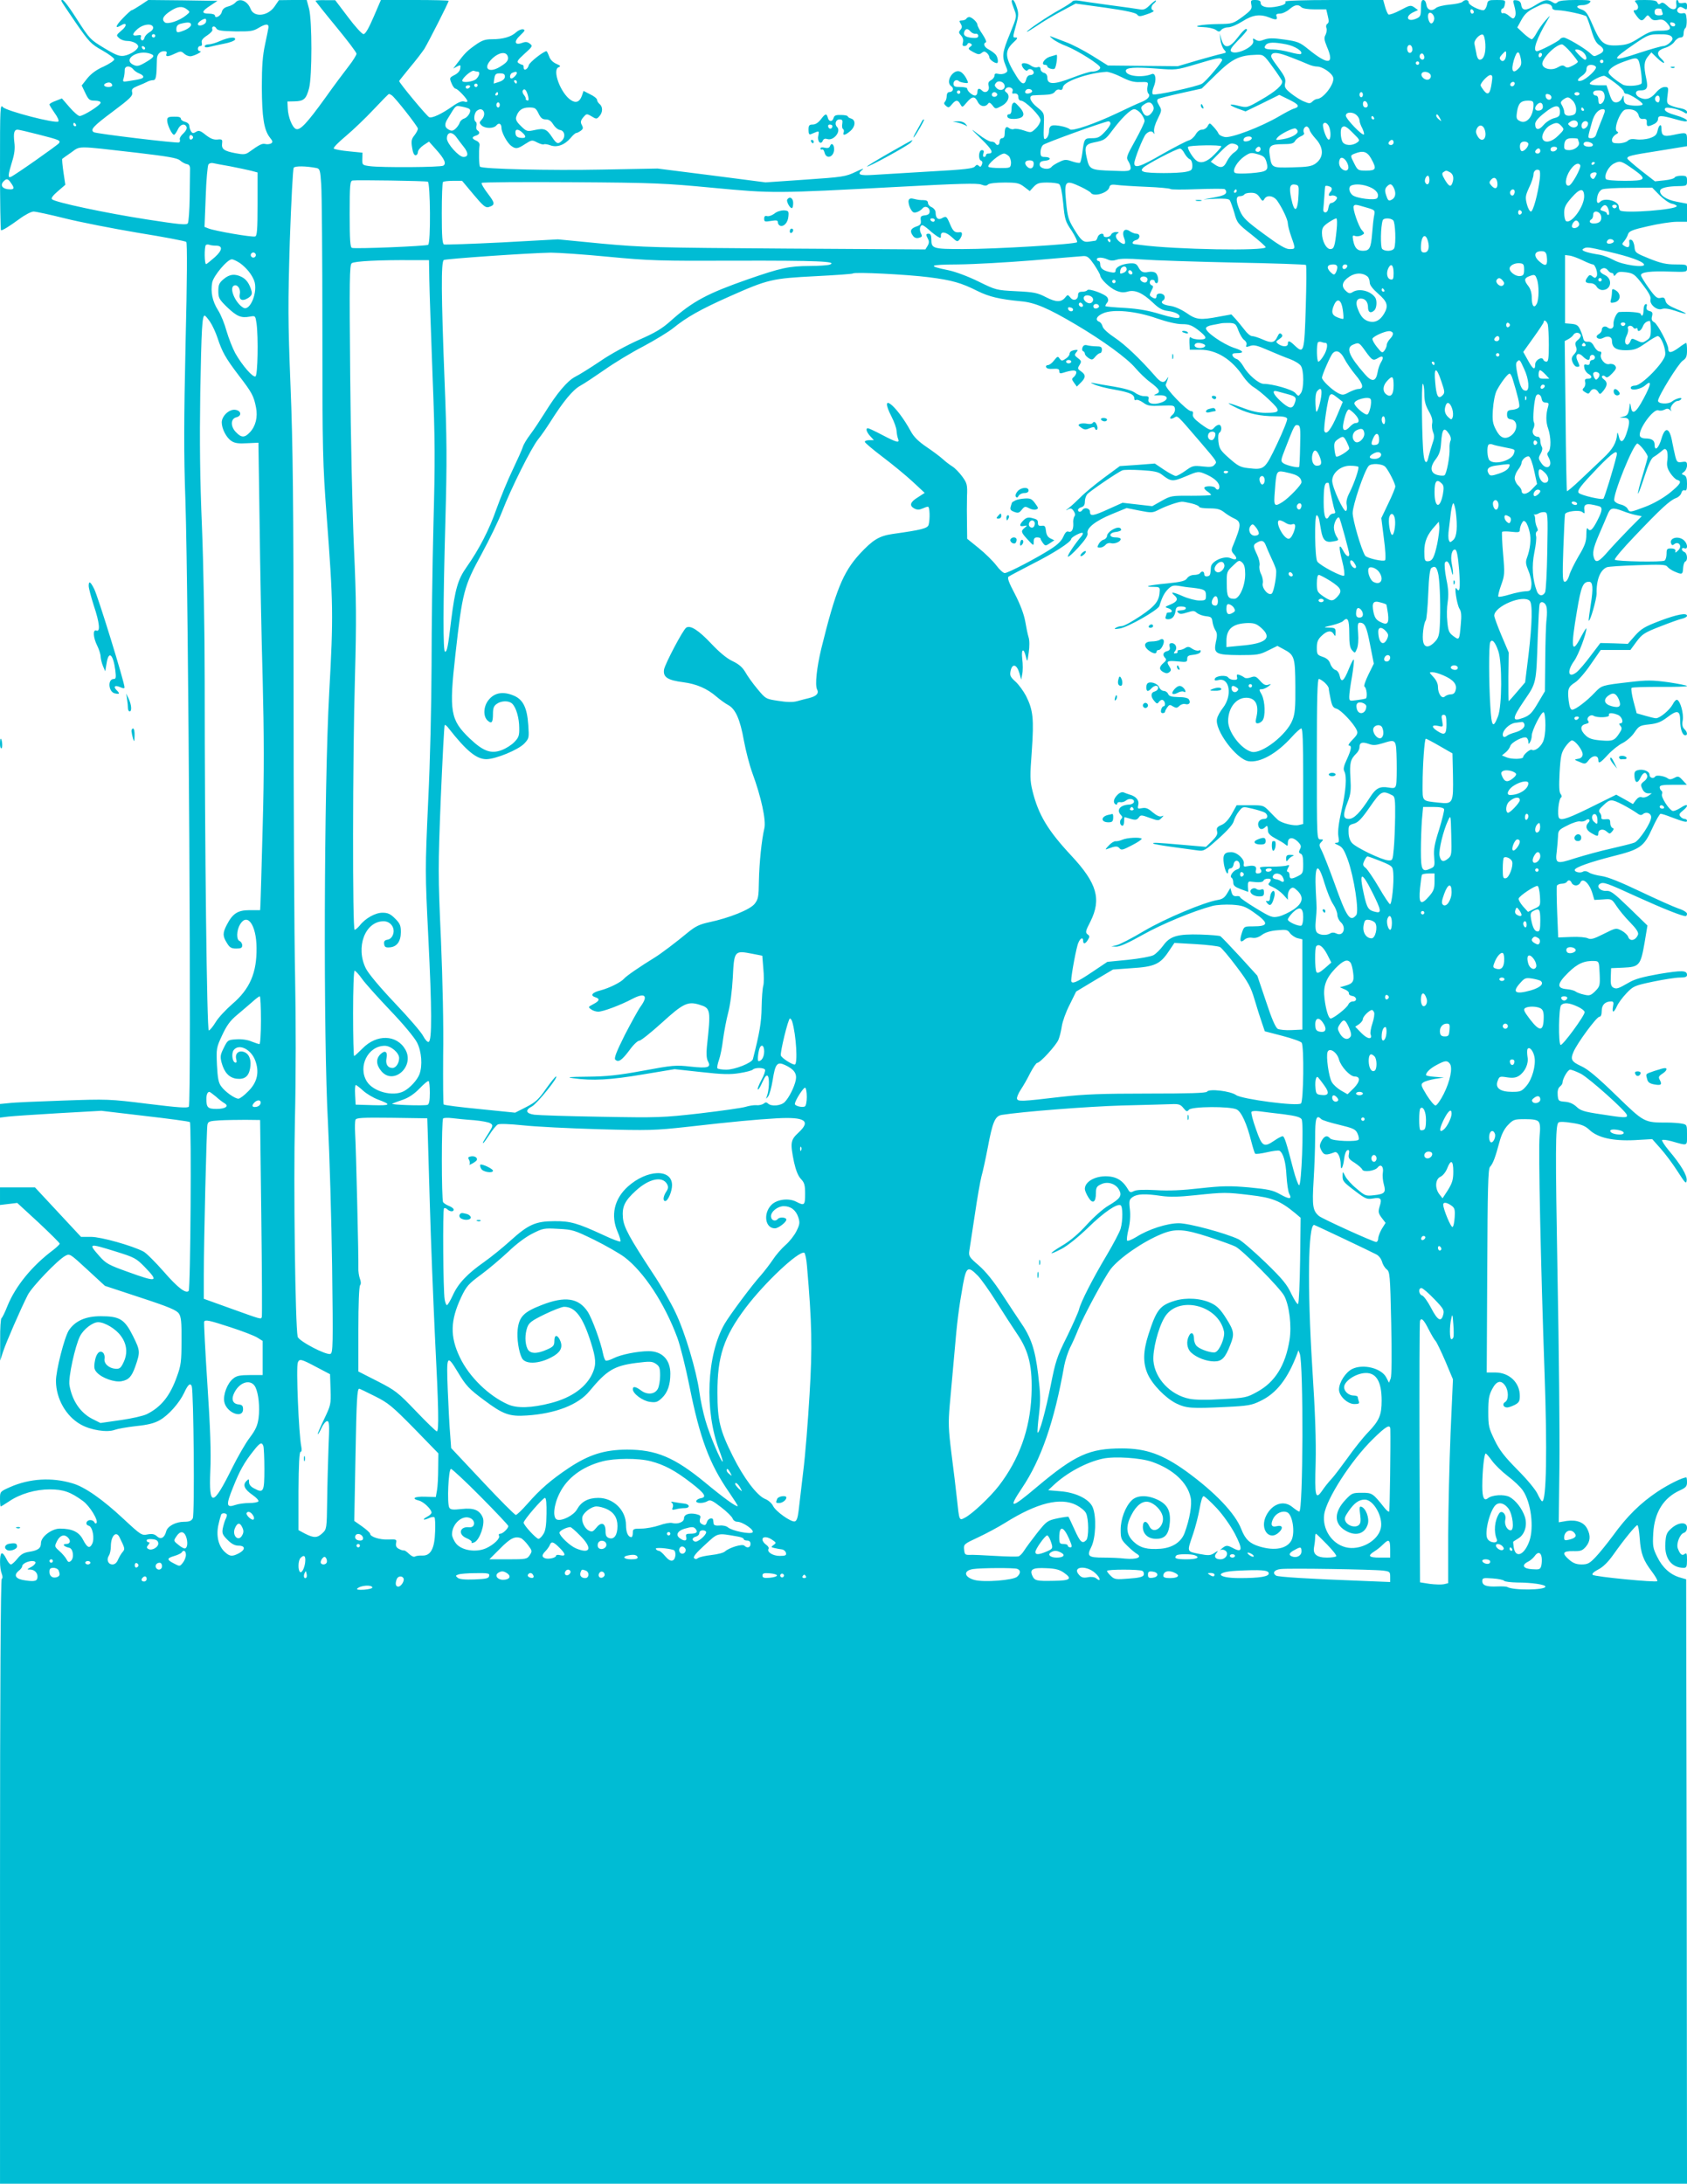 <?xml version="1.0" standalone="no"?>
<!DOCTYPE svg PUBLIC "-//W3C//DTD SVG 20010904//EN"
 "http://www.w3.org/TR/2001/REC-SVG-20010904/DTD/svg10.dtd">
<svg version="1.0" xmlns="http://www.w3.org/2000/svg"
 width="989pt" height="1280pt" viewBox="0 0 989 1280"
 preserveAspectRatio="xMidYMid meet">
<g transform="translate(0,1280) scale(0.1,-0.1)"
fill="#00bcd4" stroke="none">
<path d="M360 12794 c0 -3 38 -60 84 -127 79 -114 89 -125 155 -162 39 -22 71
-46 71 -53 0 -7 -28 -26 -62 -42 -42 -18 -74 -42 -96 -69 l-33 -42 21 -44 c19
-40 25 -45 56 -45 21 0 34 -5 34 -12 -1 -15 -101 -78 -123 -78 -8 0 -35 23
-59 51 l-45 52 -36 -14 c-20 -7 -37 -17 -37 -21 0 -5 14 -27 30 -50 17 -23 27
-45 22 -50 -14 -14 -304 61 -325 84 -16 19 -17 3 -17 -351 0 -204 3 -371 6
-371 11 0 48 23 107 66 32 24 70 44 84 44 13 0 96 -18 184 -40 88 -22 282 -60
431 -85 149 -24 275 -48 280 -53 6 -6 5 -231 -4 -588 -10 -461 -11 -650 -1
-929 18 -550 36 -3537 20 -3552 -9 -9 -63 -5 -242 17 -224 28 -236 28 -495 19
-146 -5 -289 -11 -318 -15 l-52 -5 0 -40 0 -40 48 6 c26 3 159 12 296 20 l250
14 254 -30 c140 -16 259 -32 265 -36 10 -6 4 -980 -7 -990 -17 -17 -64 19
-145 112 -50 57 -104 111 -120 119 -67 35 -249 86 -307 86 l-59 0 -135 145
-135 145 -102 0 -103 0 0 -51 0 -52 51 6 50 6 125 -115 c68 -64 124 -119 124
-124 0 -4 -17 -20 -37 -36 -126 -94 -222 -213 -269 -328 -14 -36 -30 -69 -35
-72 -5 -3 -9 -60 -8 -127 l0 -122 18 55 c18 54 100 243 144 330 24 47 176 206
220 229 26 14 28 12 129 -81 l103 -95 209 -69 c168 -55 212 -74 225 -94 13
-19 16 -51 15 -160 0 -119 -3 -144 -27 -209 -40 -113 -92 -178 -176 -220 -20
-10 -89 -26 -154 -35 l-118 -17 -46 23 c-72 36 -121 109 -136 200 -7 45 33
228 62 286 21 41 74 82 107 82 39 -1 103 -39 133 -81 36 -49 41 -104 13 -159
-14 -29 -22 -35 -46 -33 -38 3 -69 31 -63 60 2 13 -2 28 -10 35 -20 16 -41 -7
-48 -57 -5 -32 -2 -44 14 -61 30 -32 104 -58 144 -50 42 8 59 27 80 86 30 86
29 93 -13 178 -50 100 -78 117 -190 117 -87 0 -149 -27 -186 -82 -26 -39 -77
-239 -76 -299 1 -103 59 -205 144 -253 59 -34 156 -49 201 -32 16 6 72 16 125
22 70 7 108 17 139 35 51 29 114 100 142 159 23 50 36 61 45 40 11 -31 18
-753 6 -775 -8 -15 -21 -20 -51 -20 -49 0 -98 -26 -105 -57 -10 -37 -31 -49
-54 -28 -14 13 -28 16 -55 11 -34 -7 -39 -4 -140 90 -122 114 -227 188 -299
209 -122 37 -253 29 -368 -22 -58 -26 -58 -26 -58 -69 0 -24 2 -44 4 -44 3 0
24 13 48 29 66 45 156 71 240 71 80 0 123 -16 194 -68 41 -30 93 -116 79 -130
-4 -4 -10 -1 -12 6 -3 6 -13 12 -23 12 -25 0 -33 -27 -10 -33 23 -6 36 -76 20
-107 -15 -29 -29 -22 -54 26 -23 45 -64 64 -135 64 -48 0 -111 -48 -111 -85 0
-30 -17 -43 -69 -51 -32 -5 -49 -15 -69 -40 -15 -19 -32 -34 -38 -34 -7 0 -19
16 -28 35 -10 20 -21 33 -27 30 -12 -8 -12 -87 1 -119 6 -16 6 -27 0 -31 -6
-4 -10 -654 -10 -1776 l0 -1769 4945 0 4945 0 -2 1772 -3 1771 -38 11 c-55 16
-102 58 -132 121 -25 50 -27 63 -23 138 7 122 60 208 158 252 33 15 40 23 40
47 0 15 -2 28 -4 28 -23 0 -105 -41 -170 -84 -100 -67 -179 -145 -259 -256
-34 -46 -81 -104 -103 -127 -35 -37 -47 -43 -82 -43 -29 0 -49 7 -71 26 -46
39 -41 53 21 52 44 -1 54 2 75 26 26 31 29 65 8 105 -19 38 -62 54 -120 46
l-47 -8 4 339 c2 187 -3 680 -11 1097 -13 743 -13 889 5 907 6 6 38 5 79 -2
55 -8 77 -17 102 -40 49 -47 138 -67 265 -61 l104 6 48 -54 c27 -30 72 -90
100 -134 45 -70 51 -77 54 -54 3 29 -33 91 -106 177 -24 29 -41 56 -38 59 4 4
28 1 54 -6 99 -28 92 -31 92 37 0 59 0 60 -31 66 -17 3 -55 6 -84 6 -137 0
-135 -1 -300 159 -107 104 -165 153 -202 170 -60 28 -68 40 -49 84 20 50 136
207 152 207 9 0 14 12 14 35 0 35 20 55 56 55 13 0 15 -6 10 -30 -7 -40 5 -38
23 2 8 18 33 52 56 76 40 42 47 45 156 68 63 13 133 24 157 24 31 0 42 4 42
15 0 28 -30 28 -164 6 -95 -17 -143 -30 -176 -50 -63 -36 -73 -40 -92 -30 -13
7 -17 21 -15 62 l2 52 71 3 c94 4 102 13 125 145 l17 102 -106 103 c-91 88
-110 102 -135 100 -34 -3 -62 26 -38 41 20 13 40 6 221 -77 152 -69 261 -112
282 -112 4 0 8 6 8 14 0 8 -22 22 -51 31 -29 10 -129 55 -224 100 -115 55
-190 85 -226 90 -29 4 -63 13 -74 21 -12 8 -26 10 -34 5 -17 -11 -53 -2 -49
11 5 15 90 45 223 79 160 40 182 55 231 163 21 47 44 86 49 86 6 0 33 -8 60
-19 80 -30 95 -33 95 -22 0 6 -6 11 -14 11 -7 0 -19 6 -25 14 -9 11 -6 18 14
34 39 31 30 46 -11 18 -20 -13 -42 -22 -49 -19 -22 8 -68 81 -62 97 4 9 2 18
-3 21 -6 4 -10 13 -10 21 0 11 17 14 80 14 l79 0 -25 27 c-22 24 -27 25 -49
13 -17 -9 -28 -10 -37 -3 -18 14 -67 22 -74 12 -10 -16 -34 -9 -34 10 0 21
-40 36 -71 26 -16 -5 -19 -14 -17 -38 4 -39 19 -41 36 -4 15 30 30 35 38 12 4
-9 -3 -23 -17 -34 -21 -16 -22 -22 -11 -45 7 -17 20 -26 34 -26 l22 0 -21 -15
c-12 -8 -29 -12 -38 -8 -12 4 -23 -2 -35 -17 l-17 -23 -49 28 -49 27 -113 -56
c-164 -82 -208 -98 -222 -81 -12 15 -3 112 12 121 5 3 4 12 -3 20 -9 11 -10
46 -6 126 6 99 10 116 33 150 15 21 32 38 39 38 21 0 66 -61 63 -84 -2 -14
-12 -22 -28 -24 -23 -4 -23 -5 10 -18 32 -14 35 -14 55 12 23 29 55 28 55 -1
0 -24 11 -18 57 32 24 26 63 57 86 68 23 12 54 39 69 62 26 38 32 41 87 47 46
5 69 14 106 42 58 45 75 40 75 -21 0 -48 13 -85 30 -85 15 0 12 20 -6 37 -11
11 -14 26 -9 52 6 39 -14 112 -33 119 -6 2 -18 -10 -26 -27 -18 -33 -75 -81
-98 -81 -8 0 -37 7 -64 15 l-49 14 -19 71 c-10 39 -15 74 -11 78 4 4 78 6 166
6 87 -1 159 1 159 5 0 3 -49 13 -109 22 -96 13 -125 13 -228 1 -163 -19 -163
-19 -203 -61 -47 -50 -114 -101 -133 -101 -10 0 -16 16 -21 54 -7 67 -3 80 38
106 18 11 59 58 91 105 l59 85 87 0 87 0 36 49 c33 44 46 53 139 89 56 22 114
43 130 46 15 4 27 11 27 16 0 20 -58 9 -159 -29 -89 -34 -109 -46 -146 -87
l-42 -48 -80 3 -81 2 -57 -75 c-31 -42 -68 -85 -82 -96 -50 -39 -59 5 -14 67
25 35 72 161 71 189 -1 5 -14 -17 -31 -48 -56 -109 -62 -70 -24 152 24 143 35
170 71 170 22 0 25 -37 10 -131 -8 -51 -14 -95 -12 -97 8 -7 46 126 46 159 -2
80 21 138 60 154 8 4 89 9 179 12 134 5 166 4 175 -8 6 -8 22 -19 36 -26 51
-23 55 -22 57 16 1 19 7 37 12 39 17 6 13 49 -4 56 -8 3 -15 10 -15 17 0 6 7
9 15 5 22 -8 19 27 -3 47 -32 29 -88 14 -75 -19 4 -11 9 -12 19 -3 15 12 34 4
34 -15 0 -8 -7 -19 -16 -26 -12 -11 -15 -11 -12 0 2 9 -7 15 -24 15 -25 1 -28
-3 -28 -31 0 -18 -5 -36 -12 -40 -16 -10 -281 -5 -291 5 -5 5 47 66 115 137
153 161 206 210 242 224 15 5 30 19 33 31 3 12 11 18 19 15 11 -4 14 5 14 38
0 33 -5 46 -17 51 -17 6 -17 7 -1 19 10 7 18 24 18 38 0 21 -4 24 -29 20 -27
-4 -31 -1 -40 34 -5 22 -13 57 -17 79 -15 89 -42 99 -64 23 -16 -55 -40 -77
-40 -35 0 26 -16 37 -56 37 -14 0 -27 6 -30 14 -13 35 78 162 108 151 9 -4 25
-2 36 4 13 7 23 7 32 -2 10 -9 11 -9 5 1 -8 15 21 52 41 52 7 0 16 5 20 11 8
14 -34 2 -55 -15 -22 -17 -81 -14 -81 5 0 25 119 218 145 235 20 13 25 25 25
60 0 24 -2 44 -5 44 -3 0 -24 -13 -46 -30 -42 -30 -59 -31 -59 -4 0 27 -62
144 -82 155 -15 8 -18 17 -13 36 5 20 1 26 -15 30 -15 4 -20 11 -17 25 4 12 1
18 -6 15 -7 -2 -12 -18 -12 -35 0 -31 -10 -43 -17 -21 -3 8 -70 14 -126 10
-14 -1 -36 -48 -33 -73 3 -22 -17 -32 -34 -18 -16 13 -35 5 -35 -15 0 -8 -8
-18 -18 -24 -28 -16 -1 -37 28 -21 27 14 50 6 50 -18 0 -40 25 -56 84 -55 48
1 64 7 114 42 32 23 64 41 70 41 20 0 49 -75 44 -111 -7 -45 -138 -179 -176
-179 -15 0 -26 -6 -26 -13 0 -20 60 -9 86 15 38 34 34 5 -10 -77 -45 -85 -68
-100 -75 -50 -5 29 -5 28 -10 -10 -5 -31 -11 -41 -31 -46 l-25 -7 28 -1 c33
-1 35 -23 11 -95 -18 -51 -35 -56 -45 -10 -4 16 -7 22 -8 14 -4 -55 -26 -93
-84 -147 -34 -32 -94 -89 -134 -127 -40 -38 -75 -67 -77 -65 -2 2 -6 201 -8
442 l-5 438 21 11 c11 6 25 17 29 24 10 17 33 18 43 2 4 -6 -2 -19 -14 -29
-18 -14 -20 -22 -13 -41 7 -17 4 -28 -10 -44 -16 -17 -18 -26 -10 -47 6 -15
17 -27 26 -27 18 0 18 2 3 35 -17 37 3 54 31 26 25 -25 41 -27 41 -6 0 8 7 15
15 15 8 0 15 -7 15 -15 0 -8 -7 -15 -15 -15 -8 0 -15 -7 -15 -16 0 -11 -6 -15
-18 -12 -15 4 -18 1 -14 -19 2 -13 13 -28 23 -34 25 -13 24 -29 -2 -29 -16 0
-20 -5 -16 -20 3 -11 -1 -26 -8 -33 -11 -11 -9 -16 8 -26 17 -11 21 -11 29 3
12 21 34 20 47 -1 10 -17 12 -16 31 7 24 31 25 49 3 66 -10 7 -15 16 -10 20 4
4 12 3 19 -4 8 -8 18 -3 40 20 23 24 26 33 16 45 -7 8 -21 12 -34 9 -25 -7
-58 33 -48 58 4 10 1 16 -10 16 -8 0 -22 13 -31 30 -11 21 -22 29 -37 27 -15
-1 -23 4 -26 18 -2 11 -10 34 -18 52 -12 26 -21 32 -52 35 l-37 3 0 200 0 200
25 -3 c14 -1 48 -14 76 -27 28 -14 56 -25 62 -25 14 0 32 -54 22 -70 -7 -11
-11 -11 -25 0 -13 11 -18 10 -29 -6 -18 -24 -12 -34 19 -34 14 0 29 -9 35 -20
6 -11 21 -20 34 -20 52 0 62 65 14 88 -32 15 -36 30 -12 39 10 4 22 -1 29 -10
7 -10 17 -17 24 -17 6 0 11 -6 11 -12 1 -8 6 -6 14 5 11 14 22 16 59 11 43 -6
51 -12 97 -72 35 -45 50 -73 46 -86 -8 -29 37 -68 67 -57 14 5 40 2 76 -10 78
-27 87 -22 13 8 -46 19 -64 31 -68 49 -5 19 -11 23 -29 18 -20 -5 -31 4 -69
57 -25 35 -46 69 -46 76 0 18 56 25 169 21 99 -3 101 -3 101 20 0 21 -4 22
-68 22 -54 0 -85 7 -153 34 -81 33 -84 35 -87 69 -2 20 -10 38 -18 41 -8 3
-14 0 -13 -7 5 -37 -4 -44 -31 -27 -12 8 -12 11 2 27 8 10 19 28 22 40 6 18
24 26 117 47 60 14 136 26 169 26 l60 0 0 53 0 53 -62 12 c-61 11 -103 41 -95
67 5 14 44 23 105 24 51 1 52 2 52 31 0 27 -3 30 -34 30 -19 0 -36 -5 -38 -10
-2 -6 -29 -14 -60 -17 l-56 -6 -81 63 c-44 35 -81 67 -81 71 0 14 17 19 184
45 l166 27 0 38 c0 44 -2 45 -81 28 -57 -12 -69 -5 -69 39 0 31 -16 20 -23
-16 -5 -22 -14 -31 -46 -42 -22 -7 -56 -10 -77 -7 -25 4 -41 2 -51 -8 -8 -8
-32 -15 -54 -15 -32 0 -39 3 -39 20 0 10 10 24 21 31 17 9 19 13 8 19 -22 14
21 124 51 128 39 6 69 -7 76 -33 4 -17 12 -24 28 -22 16 1 21 -3 20 -20 -1
-26 5 -28 41 -11 14 6 25 19 25 30 0 23 18 23 103 -1 48 -14 67 -16 67 -8 0 7
-29 21 -65 31 -43 12 -65 24 -65 34 0 12 8 13 43 8 23 -4 52 -14 65 -22 19
-12 22 -12 22 0 0 8 -15 17 -36 21 -20 3 -47 11 -60 17 -22 10 -24 15 -18 60
6 46 5 48 -17 48 -15 0 -35 -13 -53 -35 -31 -36 -60 -44 -97 -25 -26 15 -24
40 4 40 43 0 50 13 38 69 -16 73 -13 102 10 130 l20 24 34 -33 c19 -19 37 -31
40 -28 3 2 -4 13 -15 23 -32 29 -25 50 20 64 22 6 47 23 56 36 9 14 25 25 35
25 13 0 19 7 19 24 0 14 5 28 10 31 6 4 9 26 8 49 -3 37 -6 42 -24 38 -26 -5
-41 15 -25 31 9 9 16 8 31 -1 18 -11 20 -10 20 12 0 19 -4 22 -25 18 -15 -2
-25 0 -25 7 0 6 -4 11 -9 11 -4 0 -6 -11 -4 -24 7 -35 -23 -41 -53 -10 -19 18
-29 22 -39 14 -9 -8 -14 -6 -19 5 -4 11 -22 15 -72 15 -63 0 -66 -1 -52 -17
18 -21 13 -43 -8 -43 -11 0 -9 -7 8 -30 25 -35 35 -37 54 -12 13 16 15 16 29
-2 11 -14 22 -17 44 -13 24 5 35 1 51 -15 34 -37 26 -48 -36 -48 -49 0 -66 -6
-122 -41 -55 -35 -74 -42 -128 -45 -82 -4 -101 12 -148 121 -29 67 -39 81 -66
90 -35 12 -30 25 10 25 15 0 33 7 40 15 11 13 1 15 -82 15 -61 0 -98 -4 -106
-12 -10 -10 -17 -10 -32 0 -29 18 -45 15 -100 -19 -55 -34 -77 -33 -82 3 -2
15 -11 24 -26 26 -19 3 -23 0 -19 -15 14 -49 15 -69 7 -83 -8 -12 -12 -11 -32
6 -13 12 -29 19 -36 17 -6 -3 -12 2 -12 11 0 9 4 16 9 16 5 0 11 11 13 25 5
24 3 25 -47 25 -50 0 -53 -1 -58 -30 -4 -16 -13 -30 -21 -30 -27 0 -86 31 -86
45 0 17 -21 20 -37 4 -6 -6 -39 -13 -74 -16 -35 -3 -72 -12 -81 -20 -25 -22
-52 -12 -56 20 -2 15 -9 27 -18 27 -10 0 -14 -13 -14 -49 0 -44 -3 -50 -29
-61 -53 -22 -66 15 -14 39 l26 12 -22 16 c-21 14 -26 13 -82 -17 -32 -17 -63
-28 -69 -25 -5 3 -14 24 -20 45 l-11 40 -290 0 c-177 0 -288 -4 -284 -9 8 -14
-13 -24 -65 -32 -49 -7 -80 3 -80 26 0 10 -10 15 -30 15 -27 0 -29 -2 -24 -28
5 -24 -1 -32 -51 -70 -57 -41 -59 -42 -144 -43 -98 -1 -171 -16 -86 -18 28 -1
60 -8 72 -16 18 -13 22 -13 33 0 7 8 25 15 41 15 16 0 53 16 83 35 61 39 104
44 161 21 36 -15 47 -12 38 10 -4 10 3 14 20 14 14 0 39 11 55 25 33 28 52 31
71 13 7 -8 39 -13 79 -13 l67 0 9 -38 c7 -28 7 -40 -2 -46 -7 -4 -10 -15 -6
-25 4 -10 1 -27 -5 -40 -10 -18 -8 -30 8 -70 46 -106 8 -110 -111 -13 -48 39
-61 44 -138 55 -67 10 -92 9 -118 0 -25 -10 -37 -10 -51 -1 -16 10 -18 9 -14
-7 9 -34 -104 -87 -130 -61 -8 8 3 25 41 64 29 29 52 56 52 60 0 18 -19 3 -54
-43 -49 -64 -79 -68 -95 -12 l-11 37 5 -39 c2 -21 12 -47 21 -57 15 -17 15
-18 -12 -24 -16 -3 -81 -21 -144 -39 l-115 -34 -205 2 -205 2 -91 57 c-50 31
-119 67 -155 80 -35 13 -73 28 -84 32 -15 6 -13 3 6 -13 14 -12 50 -31 80 -42
68 -27 199 -110 199 -126 0 -13 -22 -24 -51 -24 -11 0 -62 -16 -114 -36 -106
-41 -145 -41 -145 0 0 15 -7 26 -20 29 -11 3 -20 13 -20 22 0 11 -6 15 -18 11
-10 -4 -27 1 -38 9 -21 16 -54 20 -54 7 0 -18 27 -45 34 -34 9 15 36 4 36 -14
0 -8 -9 -14 -19 -14 -12 0 -21 -9 -25 -25 -9 -36 -27 -31 -57 18 -69 110 -72
148 -17 199 22 20 26 28 14 28 -20 0 -20 -2 1 75 15 55 15 69 3 104 -7 23 -17
41 -22 41 -11 0 -10 -8 8 -56 16 -41 15 -42 -25 -141 -45 -109 -48 -133 -26
-186 14 -34 14 -37 -3 -46 -10 -6 -28 -7 -40 -4 -16 4 -22 1 -22 -10 0 -9 -9
-21 -20 -27 -15 -8 -19 -17 -14 -35 7 -28 -19 -46 -39 -26 -17 17 -27 13 -27
-9 0 -11 -6 -20 -14 -20 -16 0 -46 26 -46 41 0 5 -18 9 -40 9 -33 0 -40 3 -40
20 0 19 20 27 33 13 4 -3 18 -7 32 -9 24 -3 24 -2 10 26 -8 16 -23 34 -34 39
-40 22 -92 -57 -55 -84 19 -13 11 -35 -12 -35 -8 0 -14 -10 -14 -23 0 -13 -5
-28 -10 -33 -8 -8 -6 -15 6 -25 14 -12 19 -10 34 9 23 28 36 28 50 1 11 -20
12 -20 37 10 32 38 48 39 65 4 14 -29 45 -33 61 -10 5 8 13 5 25 -10 17 -23
18 -23 52 -5 40 20 55 60 31 79 -12 9 -13 14 -4 24 15 16 47 3 39 -16 -3 -8
-2 -14 2 -14 22 4 32 -3 32 -21 0 -11 7 -20 15 -20 25 0 115 -90 115 -114 0
-12 -12 -34 -28 -49 -27 -26 -28 -26 -69 -12 -23 8 -49 12 -58 9 -8 -4 -21 -1
-29 5 -17 14 -26 4 -26 -31 0 -18 -5 -28 -15 -28 -8 0 -15 -9 -15 -20 0 -21
-15 -27 -25 -10 -3 6 -15 10 -25 10 -10 0 -42 18 -72 41 -52 40 -52 39 15 -26
64 -62 75 -85 41 -85 -8 0 -14 -4 -14 -10 0 -5 -5 -10 -11 -10 -6 0 -8 9 -4
20 5 14 2 20 -9 20 -19 0 -23 -56 -4 -62 7 -3 9 -12 4 -23 -5 -14 -10 -15 -18
-7 -8 8 -14 7 -23 -4 -9 -12 -59 -18 -260 -29 -138 -8 -287 -17 -332 -20 -86
-6 -103 2 -65 32 9 8 -10 1 -43 -15 -57 -27 -73 -30 -294 -45 l-233 -16 -317
41 -316 40 -325 -6 c-303 -6 -703 3 -716 17 -6 6 -8 90 -3 122 3 13 -4 23 -18
30 -28 12 -29 22 -3 30 22 7 26 20 9 31 -6 3 -9 15 -6 25 3 10 1 22 -4 25 -14
8 -10 50 6 64 35 29 61 -16 29 -51 -15 -16 -15 -20 -1 -34 20 -19 71 -20 87 0
15 18 30 10 30 -16 0 -25 33 -87 57 -104 26 -20 38 -18 82 11 38 24 40 25 70
9 18 -9 35 -14 40 -11 4 3 22 0 38 -6 38 -14 83 2 118 43 13 16 28 29 32 29 5
0 17 6 27 13 15 11 16 17 7 34 -9 17 -7 26 8 45 19 22 20 23 49 6 28 -17 30
-17 46 1 20 22 21 55 1 71 -8 7 -15 18 -15 25 0 7 -18 22 -40 32 l-39 20 -10
-29 c-13 -36 -35 -44 -64 -25 -60 39 -112 178 -72 193 14 6 11 9 -14 20 -20 9
-36 25 -42 44 -6 16 -13 30 -15 30 -17 0 -100 -65 -104 -82 -7 -26 -30 -36
-30 -14 0 9 -3 16 -7 16 -5 0 -15 5 -23 10 -12 8 -6 18 35 55 47 42 49 46 31
59 -13 11 -25 12 -44 5 -45 -17 -52 7 -12 44 28 27 31 32 16 35 -10 2 -28 -6
-40 -17 -29 -27 -77 -41 -141 -41 -41 0 -59 -6 -100 -35 -49 -35 -62 -49 -107
-109 l-21 -28 22 12 c21 11 22 10 19 -12 -2 -14 -15 -29 -34 -38 -29 -15 -30
-17 -17 -48 7 -18 18 -32 24 -32 12 0 69 -60 69 -73 0 -5 -9 -6 -19 -2 -13 4
-36 -5 -68 -28 -64 -45 -119 -71 -137 -64 -13 5 -176 201 -176 212 0 2 28 36
61 77 34 40 73 91 87 112 24 40 142 271 142 281 0 3 -89 5 -198 5 l-199 0 -43
-100 c-29 -67 -48 -100 -59 -100 -9 0 -50 45 -91 100 l-75 99 -57 0 c-32 1
-58 -1 -58 -4 0 -3 54 -71 120 -151 66 -80 120 -151 120 -159 0 -7 -20 -40
-45 -72 -25 -32 -88 -116 -139 -188 -106 -147 -147 -191 -171 -181 -21 8 -46
69 -48 120 l-2 41 42 1 c55 1 68 14 85 77 18 71 18 393 0 465 l-14 52 -81 0
-82 -1 -26 -38 c-40 -57 -121 -64 -140 -13 -18 47 -65 66 -89 37 -7 -8 -26
-19 -43 -23 -22 -6 -33 -16 -37 -33 -6 -23 -40 -41 -40 -20 0 6 -16 11 -35 11
-46 0 -44 14 8 47 l42 28 -203 3 -203 2 -45 -30 c-25 -16 -48 -30 -52 -30 -4
0 -27 -21 -51 -46 -44 -45 -50 -66 -12 -43 35 22 38 -2 3 -30 -31 -27 -32 -28
-14 -44 10 -10 31 -17 46 -17 33 0 66 -16 66 -33 -1 -18 -46 -48 -83 -54 -27
-4 -48 4 -116 45 -81 49 -86 54 -158 166 -64 100 -93 134 -93 110z m8724 -20
c9 -3 16 -12 16 -20 0 -9 12 -14 33 -14 42 -1 157 -26 167 -36 4 -5 17 -41 29
-80 15 -51 28 -76 46 -88 32 -21 32 -40 0 -54 -32 -15 -28 -16 -56 9 -36 31
-135 89 -152 89 -9 0 -19 -5 -22 -10 -7 -12 -119 -70 -135 -70 -27 0 -2 74 64
185 17 28 16 28 -14 -5 -17 -19 -40 -52 -51 -72 -11 -21 -24 -38 -29 -38 -6 0
-27 15 -48 34 l-37 35 24 44 c18 33 37 51 75 70 55 28 66 30 90 21z m-7988
-29 c19 -15 19 -15 -4 -34 -38 -32 -109 -56 -126 -42 -20 17 -10 38 33 66 42
28 70 31 97 10z m7544 -16 c0 -5 -4 -9 -10 -9 -5 0 -10 7 -10 16 0 8 5 12 10
9 6 -3 10 -10 10 -16z m1100 17 c0 -2 3 -11 6 -20 5 -12 0 -16 -20 -16 -19 0
-26 5 -26 20 0 13 7 20 20 20 11 0 20 -2 20 -4z m-1332 -59 c-2 -11 -8 -22
-15 -24 -14 -5 -28 40 -18 57 10 17 37 -9 33 -33z m-7200 -14 c-3 -19 -48 -32
-48 -14 0 10 28 30 43 31 5 0 7 -8 5 -17z m-88 -19 c0 -8 -16 -22 -35 -30 -46
-19 -52 -18 -51 9 1 15 9 24 26 28 44 11 60 9 60 -7z m8701 1 c-1 -15 -24 -12
-29 3 -3 9 2 13 12 10 10 -1 17 -7 17 -13z m-8923 -16 c1 -9 -8 -21 -22 -28
-13 -8 -27 -22 -29 -33 -3 -11 -10 -17 -16 -14 -6 4 -8 13 -5 20 4 10 -2 12
-20 9 -32 -6 -33 7 -3 34 34 32 90 39 95 12z m676 0 c-1 -8 -10 -52 -20 -99
-14 -64 -19 -125 -19 -250 1 -177 12 -251 47 -296 17 -21 19 -27 7 -35 -8 -4
-23 -6 -34 -3 -19 4 -33 -3 -96 -48 -20 -14 -32 -15 -79 -6 -67 13 -82 24 -78
57 3 23 0 26 -28 23 -22 -2 -41 6 -68 27 -32 26 -41 28 -57 18 -16 -10 -21 -9
-29 3 -5 8 -10 23 -10 32 0 10 -10 20 -25 24 -14 3 -25 12 -25 19 0 8 -14 12
-40 11 -34 0 -40 -4 -40 -22 0 -25 28 -84 40 -84 5 0 14 14 22 30 14 32 42 40
52 15 3 -9 -5 -24 -19 -37 -14 -12 -23 -28 -21 -35 3 -7 1 -15 -4 -18 -10 -6
-485 51 -500 60 -23 14 -4 35 110 120 103 77 119 93 115 113 -5 19 1 25 32 38
21 8 46 19 55 24 10 6 26 10 35 10 18 0 21 18 23 125 1 26 18 45 42 45 14 0
18 -5 14 -15 -7 -19 8 -19 50 1 32 15 36 15 53 0 9 -9 26 -16 37 -16 21 1 76
29 57 30 -18 0 -16 30 1 30 9 0 12 7 9 19 -4 14 5 26 31 43 20 13 34 28 31 35
-7 19 13 25 23 7 7 -13 29 -16 110 -18 90 -1 106 1 139 21 40 24 59 25 57 2z
m-664 -49 c0 -5 -4 -10 -10 -10 -5 0 -10 5 -10 10 0 6 5 10 10 10 6 0 10 -4
10 -10z m7798 -48 c3 -55 -10 -92 -33 -92 -9 0 -17 15 -20 38 -4 20 -9 45 -11
54 -6 20 31 61 49 55 7 -2 13 -27 15 -55z m1091 44 c10 -12 8 -19 -8 -35 -12
-12 -30 -21 -40 -21 -10 0 -74 -18 -141 -40 -167 -56 -171 -45 -24 55 74 50
83 54 140 54 42 1 65 -4 73 -13z m-2258 -46 c51 -10 100 -42 86 -56 -3 -4 -33
1 -65 10 -32 9 -76 16 -98 16 -47 0 -59 7 -43 27 14 16 48 17 120 3z m739 -31
c0 -10 -7 -19 -15 -19 -15 0 -21 31 -9 43 11 10 24 -3 24 -24z m929 -16 c23
-27 41 -51 41 -55 0 -4 -14 -15 -31 -23 -23 -12 -34 -14 -44 -5 -11 9 -21 8
-43 -5 -34 -20 -85 -10 -90 18 -6 31 77 116 115 117 6 0 30 -21 52 -47z
m-8358 24 c-1 -12 -15 -9 -19 4 -3 6 1 10 8 8 6 -3 11 -8 11 -12z m8431 -24
c18 -16 25 -43 10 -43 -5 0 -21 14 -37 30 -25 26 -26 30 -10 30 10 0 27 -7 37
-17z m-452 -10 c0 -31 -17 -50 -31 -36 -10 10 -9 17 6 33 22 24 25 25 25 3z
m86 -29 c5 -29 2 -40 -15 -57 -33 -33 -44 -11 -26 51 18 58 31 60 41 6z
m-8032 30 c26 -10 19 -20 -30 -49 -39 -23 -50 -25 -70 -16 -70 32 25 94 100
65z m2094 -21 c2 -16 -7 -29 -35 -47 -75 -52 -120 -19 -57 41 43 40 87 43 92
6z m4590 1 c37 -14 81 -32 99 -40 17 -8 41 -14 53 -14 33 0 89 -38 96 -65 9
-36 -58 -124 -94 -125 -7 0 -20 -7 -28 -15 -13 -13 -19 -13 -49 0 -19 7 -53
29 -76 47 -35 28 -40 37 -35 61 5 22 -2 39 -32 80 -51 69 -54 75 -47 87 10 16
42 12 113 -16z m782 0 c0 -16 -16 -19 -25 -4 -8 13 4 32 16 25 5 -4 9 -13 9
-21z m690 17 c0 -6 -4 -13 -10 -16 -5 -3 -10 1 -10 9 0 9 5 16 10 16 6 0 10
-4 10 -9z m-1580 -72 c28 -38 53 -76 56 -83 8 -22 -36 -61 -123 -111 -81 -47
-83 -47 -129 -36 -62 16 -67 7 -9 -15 l47 -17 99 48 99 49 55 -27 c60 -29 67
-42 33 -53 -13 -3 -52 -24 -88 -45 -107 -63 -283 -130 -320 -122 -17 3 -34 12
-37 21 -3 8 -16 25 -29 39 -22 24 -23 24 -34 4 -6 -12 -21 -21 -33 -21 -14 0
-28 -11 -38 -29 -9 -15 -27 -31 -40 -34 -14 -4 -84 -40 -158 -82 -126 -73
-161 -84 -161 -52 0 24 51 151 67 170 19 20 39 22 47 5 4 -7 4 -2 2 11 -3 14
6 45 21 74 24 49 25 51 8 80 -13 22 -14 31 -5 37 6 4 66 19 133 34 l122 27 85
83 c94 92 135 112 237 115 40 1 43 -1 93 -70z m-295 41 c5 -8 -94 -127 -119
-141 -30 -17 -278 -71 -287 -62 -6 6 -4 22 5 45 17 40 11 82 -11 74 -60 -24
-153 -12 -153 19 0 19 53 23 180 13 115 -9 115 -9 230 25 126 38 146 42 155
27z m2454 -62 c6 -39 8 -74 4 -78 -15 -14 -89 -18 -109 -6 -40 23 -84 60 -84
71 0 20 34 44 91 64 85 30 84 31 98 -51z m-219 52 c0 -5 -4 -10 -10 -10 -5 0
-10 5 -10 10 0 6 5 10 10 10 6 0 10 -4 10 -10z m-1080 -10 c0 -5 -4 -10 -10
-10 -5 0 -10 5 -10 10 0 6 5 10 10 10 6 0 10 -4 10 -10z m1036 -22 c8 -13 -55
-73 -86 -81 -28 -7 -25 9 5 29 14 9 25 24 25 33 0 10 3 21 7 24 10 11 41 8 49
-5z m-8575 -14 c7 -9 23 -20 36 -25 13 -5 23 -13 23 -19 0 -10 -13 -14 -84
-25 -37 -6 -38 -5 -31 17 4 13 6 33 6 46 -1 27 30 30 50 6z m2020 -14 c14 0
11 -22 -8 -42 -15 -17 -83 -26 -83 -11 0 16 55 63 68 58 7 -3 18 -5 23 -5z
m229 -8 c0 -10 -22 -32 -32 -32 -13 0 -9 28 5 33 19 8 27 8 27 -1z m3543 -23
c47 -24 74 -32 111 -30 48 1 49 1 43 -27 -3 -16 -1 -34 5 -40 15 -15 -3 -36
-45 -52 -18 -7 -79 -35 -137 -63 -135 -64 -265 -108 -278 -95 -14 14 -84 28
-104 22 -12 -3 -18 -15 -18 -33 0 -16 -7 -34 -15 -41 -17 -14 -19 -5 -15 91 2
55 1 58 -39 90 -43 34 -54 68 -23 70 9 1 39 2 65 3 34 1 53 6 62 19 7 10 19
15 28 11 11 -4 16 1 19 16 5 33 150 83 256 89 12 0 51 -13 85 -30z m1815 8 c2
-9 -4 -20 -13 -23 -20 -8 -50 19 -40 36 10 17 49 8 53 -13z m-5428 -6 c0 -12
-11 -23 -31 -30 -18 -6 -33 -11 -34 -11 -1 0 0 14 3 30 4 25 9 30 33 30 22 0
29 -5 29 -19z m5785 -38 c-9 -63 -21 -75 -46 -44 -10 13 -19 27 -19 31 0 15
42 60 57 60 13 0 14 -8 8 -47z m725 0 c27 -20 50 -43 50 -50 0 -7 7 -13 15
-13 19 0 95 -49 95 -61 0 -10 -54 -12 -87 -3 -16 5 -23 14 -24 33 0 26 0 26
-11 4 -7 -14 -20 -23 -34 -23 -18 0 -26 10 -39 50 l-17 50 -49 0 c-27 0 -49 4
-49 10 0 13 72 50 87 45 7 -2 35 -21 63 -42z m-6440 7 c0 -5 -2 -10 -4 -10 -3
0 -8 5 -11 10 -3 6 -1 10 4 10 6 0 11 -4 11 -10z m2860 -26 c0 -22 -29 -29
-47 -11 -13 13 -14 19 -4 31 16 19 51 5 51 -20z m-5232 8 c2 -7 -7 -12 -22
-12 -27 0 -35 15 -13 23 17 7 30 3 35 -11z m8222 10 c0 -13 -12 -22 -22 -16
-10 6 -1 24 13 24 5 0 9 -4 9 -8z m-6080 -12 c0 -5 -4 -10 -10 -10 -5 0 -10 5
-10 10 0 6 5 10 10 10 6 0 10 -4 10 -10z m-45 -10 c-3 -5 -10 -10 -16 -10 -5
0 -9 5 -9 10 0 6 7 10 16 10 8 0 12 -4 9 -10z m341 -54 c5 -20 3 -27 -5 -25
-7 3 -11 7 -9 10 2 3 -3 13 -10 22 -8 9 -11 21 -7 27 10 15 22 2 31 -34z
m2955 29 c0 -5 -9 -11 -21 -13 -20 -3 -27 8 -13 22 10 9 34 3 34 -9z m-421 -5
c0 -5 -4 -10 -10 -10 -5 0 -10 5 -10 10 0 6 5 10 10 10 6 0 10 -4 10 -10z
m3776 -15 c6 -25 -9 -55 -27 -55 -5 0 -9 11 -9 25 0 16 -6 25 -15 25 -8 0 -15
7 -15 15 0 10 10 15 30 15 23 0 31 -5 36 -25z m-6486 5 c0 -5 -5 -10 -11 -10
-5 0 -7 5 -4 10 3 6 8 10 11 10 2 0 4 -4 4 -10z m2925 1 c7 -12 -12 -24 -25
-16 -11 7 -4 25 10 25 5 0 11 -4 15 -9z m2145 -6 c0 -8 -4 -15 -10 -15 -5 0
-10 7 -10 15 0 8 5 15 10 15 6 0 10 -7 10 -15z m1270 5 c0 -5 -7 -10 -15 -10
-8 0 -15 5 -15 10 0 6 7 10 15 10 8 0 15 -4 15 -10z m-6964 -8 c21 -14 154
-184 154 -196 0 -7 -9 -25 -21 -40 -17 -21 -19 -34 -13 -71 4 -28 11 -45 20
-45 8 0 14 9 14 19 0 10 15 28 33 40 l32 21 42 -47 c49 -55 61 -82 42 -94 -16
-10 -363 -12 -431 -3 -44 6 -45 7 -44 43 l1 36 -80 8 c-44 4 -84 12 -88 16 -5
5 27 37 70 73 43 36 116 106 163 156 47 50 87 91 90 91 3 0 10 -3 16 -7z
m6799 -12 c0 -22 -29 -18 -33 3 -3 14 1 18 15 15 10 -2 18 -10 18 -18z m635
-10 c0 -11 -4 -20 -9 -20 -14 0 -23 18 -16 30 10 17 25 11 25 -10z m-510 -10
c11 -11 20 -33 20 -50 0 -23 -5 -31 -24 -36 -29 -7 -46 1 -46 22 0 8 -6 23
-12 35 -11 17 -10 22 6 35 26 18 32 18 56 -6z m-1202 -23 c2 -10 -3 -17 -12
-17 -10 0 -16 9 -16 21 0 24 23 21 28 -4z m972 -1 c0 -68 -41 -117 -81 -95
-18 9 -21 17 -16 50 7 52 22 69 63 69 29 0 34 -3 34 -24z m-6060 -1 c0 -8 -4
-15 -10 -15 -5 0 -10 7 -10 15 0 8 5 15 10 15 6 0 10 -7 10 -15z m3829 -3 c7
-14 6 -25 -5 -40 -20 -29 -42 -28 -56 4 -11 22 -10 28 7 40 26 19 42 18 54 -4z
m2286 -8 c0 -12 -8 -20 -22 -22 -25 -4 -31 16 -11 36 17 17 33 10 33 -14z
m-6292 -14 c12 -11 -9 -47 -32 -55 -11 -3 -23 -14 -26 -24 -3 -10 -14 -26 -24
-35 -15 -14 -24 -15 -40 -6 -25 13 -27 32 -6 65 50 82 44 77 83 70 21 -4 41
-10 45 -15z m6392 -14 c0 -26 -5 -31 -35 -39 -19 -5 -47 -23 -61 -40 -28 -33
-49 -30 -49 6 0 15 18 37 53 64 61 50 92 53 92 9z m-5988 -11 c13 -27 23 -35
43 -35 18 0 31 -9 43 -29 10 -16 27 -31 40 -33 27 -4 34 -39 12 -62 -23 -23
-32 -20 -57 18 -33 50 -47 56 -102 44 -46 -10 -49 -9 -82 23 -25 24 -32 38
-28 53 12 39 35 56 76 56 34 0 40 -4 55 -35z m6128 25 c3 -5 1 -10 -4 -10 -6
0 -11 5 -11 10 0 6 2 10 4 10 3 0 8 -4 11 -10z m-2596 -26 c12 -15 21 -34 21
-43 0 -9 -25 -61 -55 -115 -53 -95 -54 -100 -39 -123 8 -13 14 -32 12 -41 -3
-15 -16 -17 -103 -13 -133 4 -139 7 -154 76 -15 65 -8 80 42 90 61 12 68 17
106 68 56 75 109 127 131 127 10 0 28 -12 39 -26z m2718 9 c-3 -10 -14 -40
-26 -68 -11 -27 -22 -58 -25 -67 -3 -10 -15 -18 -27 -18 -23 0 -23 -2 4 94 13
48 37 76 65 76 9 0 12 -7 9 -17z m-1453 -19 c9 -8 16 -22 16 -30 0 -8 7 -29
16 -45 8 -17 13 -34 10 -37 -10 -9 -106 91 -106 110 0 23 42 24 64 2z m487
-16 c11 -21 11 -22 -4 -9 -10 7 -17 17 -17 22 0 15 9 10 21 -13z m-386 2 c3
-5 1 -10 -4 -10 -6 0 -11 5 -11 10 0 6 2 10 4 10 3 0 8 -4 11 -10z m1195 -36
c0 -21 -28 -28 -46 -13 -14 12 -14 14 1 25 20 15 45 8 45 -12z m-2740 2 c0 -8
-15 -31 -34 -50 -28 -30 -40 -36 -74 -36 -45 0 -46 -2 -57 -87 -4 -29 -10 -55
-14 -57 -4 -3 -25 1 -46 8 -34 12 -44 12 -74 -3 -20 -9 -41 -22 -46 -29 -17
-21 -70 -11 -70 13 0 15 8 21 33 23 37 4 34 22 -4 22 -20 0 -24 5 -24 29 0 16
7 35 16 42 16 13 354 135 382 138 6 0 12 -5 12 -13z m2800 0 c0 -20 -26 -40
-35 -26 -10 16 2 40 20 40 8 0 15 -6 15 -14z m-8865 -6 c3 -5 1 -10 -4 -10 -6
0 -11 5 -11 10 0 6 2 10 4 10 3 0 8 -4 11 -10z m7345 -9 c14 -28 13 -84 -2
-79 -14 5 -38 78 -31 91 7 13 22 8 33 -12z m1364 0 c17 -19 17 -21 -18 -55
-38 -39 -82 -48 -93 -19 -8 22 17 65 47 80 34 17 44 16 64 -6z m-448 -27 c13
-51 -22 -74 -45 -30 -10 18 -10 29 -2 44 14 26 39 19 47 -14z m-1028 3 c2 -9
17 -30 33 -48 51 -54 51 -112 1 -148 -23 -16 -47 -20 -136 -22 -121 -3 -121
-3 -132 69 -9 57 3 67 77 67 48 0 63 4 71 18 5 10 21 22 34 28 14 5 22 14 19
19 -10 16 3 42 18 38 6 -3 13 -12 15 -21z m255 -18 c40 -39 41 -42 22 -55 -28
-20 -72 -18 -85 5 -11 22 -14 74 -3 84 13 13 26 7 66 -34z m-326 14 c6 -17
-36 -41 -87 -49 -43 -7 -44 -6 -30 11 17 20 90 56 104 52 6 -2 11 -8 13 -14z
m-7379 -22 c121 -31 128 -34 118 -50 -7 -11 -263 -191 -283 -198 -18 -7 -16
11 7 87 15 47 19 79 14 117 -6 53 -1 73 19 73 7 0 63 -13 125 -29z m2834 12
c26 -23 22 -35 -9 -31 -20 2 -29 9 -31 26 -4 26 14 29 40 5z m-385 -29 c10
-14 28 -38 41 -54 29 -36 29 -60 -1 -60 -27 0 -97 78 -97 108 0 40 31 43 57 6z
m-1545 1 c0 -5 -5 -11 -11 -13 -6 -2 -11 4 -11 13 0 9 5 15 11 13 6 -2 11 -8
11 -13z m6206 -7 c-5 -15 -48 -24 -48 -10 0 14 12 22 33 22 10 0 17 -5 15 -12z
m1912 -2 c0 -2 3 -11 6 -19 8 -21 -23 -47 -57 -47 -22 0 -29 5 -29 19 0 38 11
51 46 51 19 0 34 -2 34 -4z m-1080 -21 c0 -8 -7 -15 -15 -15 -16 0 -20 12 -8
23 11 12 23 8 23 -8z m790 -9 c0 -19 -29 -48 -41 -41 -10 7 -12 39 -2 48 12
13 43 7 43 -7z m378 -3 c2 -8 -6 -13 -22 -13 -26 0 -40 12 -29 24 11 11 46 2
51 -11z m-2094 1 c24 -9 19 -29 -9 -48 -14 -9 -33 -33 -42 -51 -18 -39 -37
-43 -72 -19 l-23 16 53 54 c53 54 64 59 93 48z m-84 -12 c0 -4 -19 -26 -42
-49 -41 -42 -77 -54 -103 -35 -21 14 -56 72 -50 81 6 10 195 13 195 3z m-6360
-37 c185 -22 239 -31 255 -45 11 -10 29 -20 40 -22 14 -2 20 -11 19 -31 0 -15
-1 -89 -2 -164 -1 -76 -6 -144 -11 -152 -7 -11 -49 -7 -242 23 -238 37 -536
100 -554 118 -7 6 5 22 34 47 l44 38 -11 73 c-6 41 -9 76 -7 79 2 2 26 19 52
37 56 40 24 40 383 -1z m6590 20 c0 -8 -7 -15 -15 -15 -16 0 -20 12 -8 23 11
12 23 8 23 -8z m1738 3 c-7 -19 -38 -22 -38 -4 0 10 9 16 21 16 12 0 19 -5 17
-12z m-2184 -27 c9 -16 22 -31 31 -34 9 -4 15 -19 15 -36 0 -27 -4 -31 -37
-38 -46 -10 -221 -10 -247 0 -15 6 -16 10 -5 23 14 17 196 113 216 113 7 1 19
-12 27 -28z m2086 14 c0 -8 -7 -15 -15 -15 -16 0 -20 12 -8 23 11 12 23 8 23
-8z m-1606 -62 c15 -53 6 -60 -89 -68 -54 -4 -91 -3 -97 3 -15 15 17 68 58 96
33 22 39 23 77 12 34 -9 43 -18 51 -43z m614 18 c34 -61 30 -71 -28 -71 -48 0
-50 1 -70 40 -25 49 -25 49 3 60 48 19 72 12 95 -29z m-2124 14 c8 -8 14 -28
13 -43 -3 -26 -4 -27 -64 -27 -34 0 -64 3 -68 7 -12 11 66 78 92 78 6 0 18 -7
27 -15z m1985 -42 c15 -33 0 -53 -27 -37 -19 12 -27 37 -18 59 7 20 31 9 45
-22z m-1839 -2 c0 -26 -17 -36 -35 -21 -23 19 -18 40 10 40 18 0 25 -5 25 -19z
m3522 -38 c75 -54 66 -63 -56 -63 -61 0 -107 4 -111 10 -13 22 15 76 48 92 36
18 43 15 119 -39z m-8232 22 c47 -9 102 -21 123 -26 l37 -10 0 -185 c0 -151
-3 -186 -14 -190 -16 -6 -237 32 -274 47 l-23 9 7 178 c3 97 11 182 16 188 5
7 16 10 26 8 9 -2 55 -11 102 -19z m8000 21 c0 -3 -4 -8 -10 -11 -5 -3 -10 -1
-10 4 0 6 5 11 10 11 6 0 10 -2 10 -4z m-86 -14 c8 -14 -49 -117 -66 -120 -27
-5 -23 46 7 91 24 35 48 47 59 29z m-7408 -17 c19 -4 22 -14 27 -96 4 -51 7
-435 7 -853 0 -714 2 -782 25 -1091 39 -516 40 -583 15 -1035 -31 -561 -35
-2024 -7 -2530 9 -179 20 -553 24 -832 6 -465 5 -508 -10 -514 -25 -9 -187 76
-192 101 -14 67 -25 892 -16 1270 6 257 6 583 1 840 -5 231 -9 1010 -9 1730 0
1057 -4 1392 -18 1737 -15 379 -15 475 -4 845 8 230 18 423 23 430 9 11 72 10
134 -2z m7171 -64 c-11 -88 -39 -191 -52 -191 -7 0 -18 20 -24 44 -10 40 -8
50 14 98 14 29 25 63 25 75 0 21 17 35 34 25 5 -2 6 -25 3 -51z m-526 39 c19
-11 24 -35 13 -64 -9 -24 -20 -19 -44 21 -17 29 -18 38 -8 44 16 11 16 11 39
-1z m859 -7 c0 -5 -5 -15 -10 -23 -7 -11 -12 -12 -21 -3 -6 6 -8 16 -5 22 8
12 36 15 36 4z m-980 -38 c0 -25 -14 -34 -24 -16 -8 12 3 41 15 41 5 0 9 -11
9 -25z m398 -14 c5 -34 -11 -45 -33 -21 -15 16 -16 22 -5 35 17 21 34 14 38
-14z m-8714 -3 c21 -29 20 -38 -3 -38 -46 0 -64 23 -39 48 17 17 25 15 42 -10z
m2444 7 c15 -5 18 -360 2 -370 -13 -8 -429 -25 -447 -18 -10 4 -13 47 -13 198
0 172 2 194 17 197 23 4 425 -2 441 -7z m268 -75 c55 -66 71 -79 88 -74 40 12
39 23 -4 79 -23 30 -40 59 -36 63 4 4 242 6 529 4 485 -3 544 -6 828 -33 350
-33 360 -33 1089 6 349 19 462 22 483 13 21 -8 31 -8 40 1 6 6 45 11 95 11 73
0 87 -3 116 -25 l33 -25 23 25 c20 21 33 25 79 25 31 0 62 -4 70 -9 9 -6 17
-44 24 -112 9 -97 13 -108 50 -162 21 -33 35 -63 31 -67 -13 -12 -478 -40
-668 -40 -178 0 -186 3 -186 57 0 23 -5 33 -15 33 -18 0 -18 -5 -5 -30 8 -14
7 -26 -2 -41 l-13 -21 -820 5 c-766 5 -837 7 -1077 29 l-257 25 -328 -18
c-180 -9 -333 -14 -340 -12 -10 4 -13 49 -13 182 0 98 3 181 7 184 3 4 30 7
59 7 l53 0 67 -80z m3560 45 c29 -14 56 -30 59 -35 16 -26 100 -1 108 31 4 16
12 19 44 15 21 -3 99 -8 173 -11 74 -3 138 -9 142 -13 4 -4 74 -4 155 -1 81 3
154 3 161 1 7 -3 12 -12 10 -21 -2 -11 -23 -20 -68 -28 l-65 -12 72 4 c48 2
75 0 82 -8 5 -7 17 -40 27 -74 16 -60 21 -65 101 -128 45 -36 83 -69 83 -74 0
-23 -529 -14 -732 13 -16 2 -32 4 -38 5 -18 2 -11 18 10 24 25 6 27 37 2 37
-10 0 -27 7 -39 15 -30 21 -48 -1 -33 -40 12 -32 6 -43 -17 -29 -29 18 -40 43
-23 54 12 8 11 10 -8 10 -12 0 -25 -7 -28 -15 -7 -17 -44 -21 -44 -5 0 18 -29
10 -35 -10 -3 -11 -9 -20 -13 -21 -4 0 -20 -3 -35 -5 -36 -6 -48 4 -92 76 -31
51 -37 71 -45 156 -12 126 -6 132 86 89z m1277 -39 c-4 -108 -24 -122 -43 -30
-14 66 -8 87 22 82 21 -3 23 -8 21 -52z m416 38 c40 -16 59 -43 45 -65 -10
-16 -124 -2 -146 18 -21 19 -24 49 -5 56 24 10 67 7 106 -9z m141 -3 c16 -31
12 -59 -10 -71 -17 -9 -22 -7 -30 15 -13 34 -13 48 2 63 17 17 26 15 38 -7z
m-364 -2 c3 -6 1 -16 -5 -22 -15 -15 -14 -30 2 -24 8 3 20 1 27 -3 11 -7 11
-11 1 -24 -8 -9 -19 -16 -27 -16 -7 0 -14 -12 -16 -27 -2 -17 -9 -28 -18 -28
-9 0 -14 8 -12 20 1 11 4 45 6 75 2 30 4 56 5 58 3 7 31 0 37 -9z m1923 -43
c24 -24 56 -47 72 -50 16 -3 29 -10 29 -14 0 -21 -303 -44 -332 -26 -4 3 -8
13 -8 23 0 32 -82 55 -108 29 -17 -17 -25 -4 -17 32 4 19 16 35 28 40 12 5 83
9 157 9 l136 1 43 -44z m-2479 24 c0 -5 -5 -10 -11 -10 -5 0 -7 5 -4 10 3 6 8
10 11 10 2 0 4 -4 4 -10z m1630 -4 c0 -8 -4 -17 -9 -21 -12 -7 -24 12 -16 25
9 15 25 12 25 -4z m407 -21 c5 -59 -74 -170 -106 -151 -6 4 -11 25 -11 48 0
33 8 49 43 89 47 54 71 59 74 14z m-1902 -12 c15 -23 19 -24 27 -10 14 26 54
21 76 -10 31 -45 62 -111 62 -133 0 -11 9 -46 20 -77 26 -73 26 -73 -11 -73
-22 0 -61 23 -149 88 -101 74 -122 94 -140 134 -26 60 -26 88 -1 88 11 0 23 5
26 10 3 6 21 10 39 10 25 0 38 -7 51 -27z m624 -59 c52 -15 53 -16 47 -47 -4
-18 -9 -66 -12 -107 -7 -85 -15 -100 -54 -100 -33 0 -48 16 -57 60 -5 29 -4
32 11 27 10 -4 26 -2 38 4 19 10 19 11 2 30 -20 22 -56 128 -48 141 7 11 12
10 73 -8z m1422 -17 c4 -15 3 -27 -2 -27 -5 0 -9 4 -9 9 0 5 -10 11 -22 14
-18 5 -19 8 -8 22 17 21 32 15 41 -18z m47 22 c-2 -6 -8 -10 -13 -10 -5 0 -11
4 -13 10 -2 6 4 11 13 11 9 0 15 -5 13 -11z m-556 -34 c0 -5 -5 -11 -11 -13
-6 -2 -11 4 -11 13 0 9 5 15 11 13 6 -2 11 -8 11 -13z m465 -24 c4 -27 -11
-41 -44 -41 -24 0 -31 14 -13 25 6 3 10 15 10 26 0 31 42 21 47 -10z m-1551
-78 c-10 -96 -15 -113 -37 -113 -24 0 -49 48 -49 94 0 30 6 39 37 61 21 14 42
25 47 25 5 0 6 -29 2 -67z m332 55 c12 -12 17 -134 6 -162 -7 -19 -54 -22 -71
-5 -11 11 -9 131 3 167 4 15 46 16 62 0z m1090 -20 c3 -16 -24 -32 -39 -22
-13 8 10 46 24 41 7 -2 13 -11 15 -19z m-886 -104 c10 -38 1 -64 -23 -64 -14
0 -19 7 -19 28 0 70 27 93 42 36z m-1862 6 c0 -5 -2 -10 -4 -10 -3 0 -8 5 -11
10 -3 6 -1 10 4 10 6 0 11 -4 11 -10z m2951 -5 c0 -5 -9 -11 -21 -13 -20 -3
-27 8 -13 22 10 9 34 3 34 -9z m-8195 -25 c41 0 39 -26 -6 -67 -24 -21 -46
-39 -51 -41 -11 -4 -12 101 -2 112 4 3 13 4 21 1 7 -3 25 -5 38 -5z m8162 -35
c123 -28 204 -57 210 -75 8 -22 -126 -3 -176 25 -24 13 -60 27 -80 31 -82 13
-116 25 -101 35 20 13 28 12 147 -16z m-360 -28 c6 -52 -4 -62 -37 -35 -46 36
-38 70 14 65 14 -1 21 -11 23 -30z m-7568 8 c0 -8 -7 -15 -15 -15 -8 0 -15 7
-15 15 0 8 7 15 15 15 8 0 15 -7 15 -15z m2066 -10 c241 -23 298 -25 755 -23
471 1 592 -4 544 -23 -11 -4 -64 -8 -117 -8 -125 -1 -169 -11 -363 -78 -237
-83 -323 -128 -452 -243 -52 -47 -93 -71 -187 -112 -68 -30 -168 -84 -227
-125 -58 -39 -125 -81 -148 -92 -45 -24 -105 -94 -178 -212 -25 -40 -62 -96
-83 -124 -21 -27 -41 -61 -45 -75 -4 -14 -31 -74 -60 -135 -29 -60 -71 -163
-94 -227 -42 -121 -102 -238 -177 -344 -50 -71 -66 -128 -89 -309 -19 -160
-24 -185 -36 -185 -12 0 -12 259 2 765 10 358 9 480 -5 830 -19 491 -21 691
-4 701 12 7 498 41 628 43 41 0 192 -10 336 -24z m2849 -47 c19 -29 35 -57 35
-63 1 -20 56 -73 92 -88 28 -12 46 -13 70 -6 42 12 87 -8 148 -66 34 -33 55
-44 88 -48 47 -6 78 -25 64 -39 -6 -6 -49 2 -108 20 -71 22 -130 32 -209 37
-60 3 -111 8 -114 10 -2 3 2 11 8 19 9 10 10 20 3 32 -11 20 -110 56 -118 43
-3 -5 -16 -9 -30 -9 -17 0 -24 -5 -24 -20 0 -28 -28 -37 -45 -14 -14 17 -16
18 -28 3 -24 -32 -55 -32 -115 -1 -50 26 -71 30 -175 35 -117 6 -119 7 -221
57 -59 29 -133 57 -176 66 -128 26 -116 33 60 34 91 1 287 12 435 24 149 13
282 24 297 25 23 1 34 -9 63 -51z m79 31 c17 -8 33 -8 54 -1 21 7 68 7 149 1
65 -5 306 -13 536 -18 229 -4 420 -11 423 -14 4 -3 3 -115 -1 -247 -8 -265
-11 -276 -64 -226 -31 30 -41 32 -41 11 0 -19 -30 -19 -55 -2 -17 13 -17 15 6
30 18 13 20 20 12 28 -9 9 -15 6 -24 -14 -17 -37 -34 -40 -86 -17 -25 11 -53
20 -63 20 -10 0 -30 17 -45 38 -16 20 -39 49 -52 63 l-24 26 -72 -13 c-110
-21 -134 -19 -192 22 -31 21 -70 38 -94 41 -44 6 -62 20 -41 33 7 4 10 15 7
24 -8 20 -47 21 -47 1 0 -17 -9 -19 -30 -5 -12 8 -12 12 0 36 12 21 12 28 3
31 -18 6 -16 33 2 33 8 0 15 -4 15 -10 0 -5 5 -10 10 -10 15 0 12 46 -5 60 -8
7 -26 9 -42 6 -32 -7 -45 0 -61 31 -10 17 -19 21 -50 19 -47 -4 -82 -22 -82
-42 0 -12 -7 -14 -32 -9 -41 9 -58 22 -58 46 0 11 -4 19 -10 19 -5 0 -10 5
-10 10 0 13 33 13 64 -1z m-5086 -22 c39 -29 68 -66 82 -102 24 -63 -23 -181
-63 -159 -46 26 -84 113 -57 129 20 12 42 -17 36 -47 -7 -36 14 -47 50 -24 19
13 23 23 19 39 -12 43 -30 69 -57 83 -40 21 -73 17 -107 -12 -26 -22 -31 -33
-31 -70 0 -41 5 -49 52 -95 57 -54 81 -64 132 -55 33 6 33 6 40 -40 11 -82 7
-302 -6 -310 -15 -9 -78 64 -119 136 -16 30 -39 89 -51 130 -11 41 -33 96 -50
122 -33 52 -44 107 -34 162 8 40 89 136 115 136 9 0 31 -11 49 -23z m1109
-102 c1 -66 10 -318 19 -561 15 -380 15 -498 5 -870 -6 -236 -11 -607 -11
-824 -1 -235 -8 -559 -20 -800 -18 -400 -18 -410 1 -794 21 -421 22 -607 2
-613 -7 -3 -21 13 -32 34 -10 21 -85 108 -165 192 -90 95 -155 173 -171 204
-62 124 -5 277 104 277 41 0 69 -39 55 -78 -6 -17 -18 -28 -32 -30 -17 -3 -22
-9 -20 -25 2 -18 9 -22 33 -20 42 3 65 35 65 90 0 38 -5 50 -34 79 -27 27 -42
34 -74 34 -42 0 -101 -33 -134 -76 -11 -13 -24 -24 -29 -24 -13 0 -12 1005 2
1485 9 331 8 445 -6 755 -9 201 -19 655 -22 1010 -5 557 -4 647 9 657 14 12
163 20 363 18 l90 0 2 -120z m6418 65 c0 -29 -4 -36 -23 -38 -25 -4 -62 23
-62 44 0 18 31 34 60 31 21 -2 25 -7 25 -37z m-1095 13 c0 -10 -5 -25 -10 -33
-8 -13 -12 -12 -31 6 -25 26 -18 44 17 44 16 0 24 -6 24 -17z m58 5 c-6 -18
-28 -21 -28 -4 0 9 7 16 16 16 9 0 14 -5 12 -12z m272 -39 c0 -33 -3 -40 -17
-37 -22 4 -28 39 -13 68 16 30 30 15 30 -31z m-1565 22 c0 -8 -9 -17 -21 -21
-18 -7 -20 -5 -16 16 5 26 37 30 37 5z m32 -27 c-9 -9 -28 6 -21 18 4 6 10 6
17 -1 6 -6 8 -13 4 -17z m-1192 -19 c135 -17 191 -33 286 -81 67 -33 128 -48
254 -60 82 -7 159 -40 323 -137 159 -94 300 -197 348 -254 23 -27 62 -65 87
-83 56 -42 64 -58 34 -70 -18 -7 -15 -8 18 -7 54 3 61 -26 11 -43 -45 -15 -80
-5 -73 20 4 15 -1 18 -23 18 -15 -1 -40 8 -56 20 -18 13 -64 26 -124 36 -52 8
-106 18 -120 21 -20 4 -19 2 6 -9 17 -8 70 -22 119 -30 89 -16 115 -28 115
-53 0 -8 5 -11 11 -7 6 3 24 -4 41 -16 26 -19 40 -21 106 -18 72 3 77 2 80
-18 2 -11 -4 -27 -13 -34 -23 -19 -18 -32 7 -19 24 13 11 25 153 -140 105
-123 101 -117 85 -135 -10 -13 -24 -15 -70 -10 -53 6 -60 4 -100 -25 -24 -17
-49 -31 -57 -31 -7 0 -38 16 -68 36 l-55 37 -102 -8 -103 -7 -95 -70 c-52 -39
-113 -89 -135 -112 -22 -22 -53 -51 -70 -64 -16 -12 -20 -17 -8 -10 19 11 25
10 37 -7 9 -13 11 -24 5 -31 -5 -7 -9 -25 -7 -41 2 -36 -9 -56 -29 -49 -9 4
-19 -6 -29 -29 -10 -24 -33 -47 -72 -72 -80 -52 -254 -143 -272 -142 -8 0 -31
20 -50 46 -19 25 -65 70 -102 100 l-68 55 -1 87 c-1 47 -1 120 0 161 3 70 0
78 -28 117 -17 23 -43 50 -58 59 -16 10 -41 29 -56 43 -15 14 -58 46 -95 71
-47 32 -74 58 -92 91 -86 158 -191 238 -113 86 15 -29 28 -65 29 -82 1 -16 5
-38 9 -47 11 -27 -8 -22 -92 22 -42 22 -80 40 -85 40 -15 0 -8 -23 14 -47 l21
-23 -26 0 c-15 0 -27 -4 -27 -10 0 -5 47 -45 104 -88 57 -43 136 -108 175
-144 l72 -67 -40 -26 c-46 -28 -52 -49 -20 -66 16 -8 28 -8 46 0 13 6 28 11
33 11 11 0 13 -72 4 -106 -6 -21 -40 -30 -212 -54 -79 -12 -115 -34 -193 -118
-97 -107 -140 -212 -224 -553 -27 -112 -38 -214 -25 -240 12 -22 -2 -39 -44
-50 -20 -5 -53 -13 -73 -19 -26 -7 -61 -6 -111 2 -72 11 -73 11 -122 70 -27
32 -59 77 -71 99 -17 28 -37 46 -75 64 -34 16 -77 52 -127 105 -72 76 -120
107 -144 91 -19 -12 -124 -212 -130 -245 -7 -45 20 -63 113 -75 77 -10 140
-37 195 -85 20 -17 50 -39 67 -48 44 -23 71 -85 93 -209 11 -59 33 -145 50
-191 51 -138 81 -276 70 -323 -16 -67 -30 -204 -32 -311 -1 -90 -4 -105 -25
-132 -27 -34 -149 -83 -268 -108 -55 -12 -79 -24 -120 -57 -71 -59 -162 -128
-200 -151 -80 -49 -165 -107 -177 -122 -18 -21 -85 -55 -138 -69 -49 -12 -63
-30 -32 -40 30 -9 26 -22 -11 -41 -30 -16 -31 -17 -13 -30 10 -8 29 -14 42
-14 28 0 130 38 200 75 74 39 95 19 49 -44 -14 -19 -55 -94 -93 -167 -50 -100
-64 -137 -56 -145 18 -18 38 -5 83 55 22 31 48 56 58 56 9 0 69 48 132 105
124 113 152 127 220 106 66 -20 68 -27 44 -247 -4 -40 -2 -69 6 -84 20 -37 2
-43 -101 -32 -88 10 -106 8 -279 -24 -147 -27 -214 -34 -325 -35 -110 -1 -128
-3 -85 -9 113 -16 220 -10 408 22 l187 31 156 -17 c125 -14 170 -15 225 -6 38
6 73 15 78 21 13 12 63 12 71 -1 3 -6 -6 -33 -21 -60 -15 -28 -25 -53 -21 -56
3 -3 15 16 26 42 16 34 24 45 32 37 11 -11 8 -83 -5 -118 -7 -19 -7 -19 7 -2
8 10 20 53 27 97 15 95 26 109 73 87 53 -25 70 -50 62 -89 -9 -42 -40 -103
-65 -128 -22 -22 -79 -27 -98 -8 -8 8 -15 8 -25 -1 -8 -6 -28 -11 -43 -9 -16
1 -45 -4 -64 -10 -19 -6 -138 -23 -265 -38 -220 -25 -245 -26 -580 -20 -192 3
-369 9 -392 12 -51 7 -56 27 -14 49 29 15 158 175 141 175 -5 0 -31 -33 -59
-72 -43 -62 -60 -78 -116 -107 l-65 -33 -207 21 c-113 11 -209 23 -212 27 -3
3 -4 132 -3 287 3 169 -3 441 -13 681 -17 378 -17 419 -1 825 10 234 20 428
23 431 3 3 14 -6 24 -20 103 -131 162 -180 220 -180 55 0 188 55 223 92 28 30
28 34 23 108 -7 105 -32 153 -91 175 -59 23 -107 14 -140 -26 -32 -37 -35 -97
-8 -122 24 -22 32 -13 32 39 0 33 5 46 22 58 28 20 72 20 91 1 23 -22 41 -84
41 -142 1 -44 -3 -56 -28 -82 -16 -17 -49 -38 -73 -47 -64 -25 -110 -8 -190
68 -113 109 -121 155 -83 493 41 365 49 397 154 589 45 83 100 196 121 251 50
130 169 369 210 420 18 22 49 67 70 100 77 122 133 190 177 214 24 13 88 56
143 94 55 39 157 101 227 137 69 37 148 85 175 107 76 62 158 109 329 185 227
101 251 106 504 119 118 6 217 13 220 16 9 10 321 -6 445 -22z m2572 4 c7 -6
13 -22 13 -35 0 -15 17 -37 50 -66 54 -47 61 -71 34 -117 -23 -38 -50 -53 -84
-46 -32 7 -52 27 -69 72 -16 38 -9 63 17 63 26 0 42 -20 42 -52 0 -30 17 -37
38 -16 13 13 16 57 4 74 -27 39 -94 56 -132 32 -16 -10 -23 -9 -40 7 -29 26
-22 55 20 83 36 24 78 25 107 1z m993 -15 c13 -34 13 -120 -1 -145 -15 -29
-29 -13 -29 35 0 28 -7 52 -20 69 -26 33 -25 46 3 57 33 13 37 12 47 -16z
m-2284 5 c3 -6 1 -16 -4 -21 -13 -13 -45 8 -36 23 7 12 31 11 40 -2z m2084
-14 c10 -12 10 -19 2 -27 -15 -15 -48 14 -38 31 10 15 21 14 36 -4z m580 5 c0
-5 -4 -10 -10 -10 -5 0 -10 5 -10 10 0 6 5 10 10 10 6 0 10 -4 10 -10z m-2850
-10 c0 -5 -4 -10 -10 -10 -5 0 -10 5 -10 10 0 6 5 10 10 10 6 0 10 -4 10 -10z
m1575 -50 c3 -5 1 -10 -4 -10 -6 0 -11 5 -11 10 0 6 2 10 4 10 3 0 8 -4 11
-10z m-1707 -53 c2 -9 -4 -20 -13 -23 -20 -8 -50 19 -40 36 10 17 49 8 53 -13z
m1464 -62 c4 -27 5 -51 3 -54 -2 -2 -18 2 -35 9 -33 13 -37 33 -18 75 19 41
42 27 50 -30z m-1525 19 c-9 -9 -28 6 -21 18 4 6 10 6 17 -1 6 -6 8 -13 4 -17z
m96 1 c1 -5 -6 -11 -15 -13 -11 -2 -18 3 -18 13 0 17 30 18 33 0z m-152 -20
c-1 -15 -24 -12 -29 3 -3 9 2 13 12 10 10 -1 17 -7 17 -13z m490 -51 c61 -21
117 -34 148 -34 40 0 57 -6 92 -32 57 -44 60 -58 12 -58 -22 0 -44 5 -50 11
-8 8 -11 0 -10 -30 l2 -41 61 0 c96 0 186 -56 254 -159 16 -23 42 -50 59 -60
16 -9 58 -42 92 -75 71 -67 68 -76 -23 -76 -39 0 -80 9 -134 30 -43 16 -79 28
-81 26 -2 -2 22 -15 53 -30 68 -32 134 -46 221 -46 44 0 65 -4 69 -14 3 -7
-24 -74 -59 -148 -72 -151 -74 -153 -170 -142 -46 5 -61 14 -111 58 -51 45
-58 56 -63 97 -3 29 -1 49 6 53 16 10 14 46 -3 46 -7 0 -19 -7 -26 -15 -18
-22 -27 -19 -82 21 -36 27 -48 42 -45 55 3 13 0 19 -10 19 -24 0 -156 138
-149 155 3 8 9 23 12 33 5 16 5 16 -6 0 -17 -27 -35 -22 -70 20 -86 98 -173
181 -234 222 -39 26 -69 53 -72 66 -3 13 -12 25 -20 28 -26 10 -15 34 24 50
58 25 191 13 313 -30z m-5549 -21 c14 -21 33 -63 43 -93 27 -82 46 -117 125
-221 78 -101 88 -121 101 -188 11 -55 -2 -109 -36 -145 -30 -32 -49 -33 -80
-1 -35 34 -34 81 1 89 34 9 28 40 -8 44 -35 4 -78 -37 -78 -74 0 -37 27 -90
57 -109 19 -13 42 -16 92 -13 l66 3 7 -475 c3 -261 11 -672 18 -913 8 -325 9
-545 0 -860 -6 -232 -12 -438 -13 -457 l-2 -35 -62 0 c-69 0 -99 -19 -134 -87
-24 -47 -24 -65 1 -105 16 -27 26 -33 55 -33 28 0 35 4 35 19 0 10 -7 21 -15
25 -20 7 -19 61 2 97 43 72 96 -3 97 -136 2 -147 -39 -242 -142 -330 -38 -33
-83 -81 -98 -107 -16 -26 -34 -48 -40 -48 -11 0 -24 1070 -24 2051 0 291 -7
673 -16 900 -12 286 -14 501 -10 784 7 383 11 455 26 455 4 0 18 -17 32 -37z
m7842 -15 c3 -13 6 -67 6 -120 0 -78 -3 -98 -14 -98 -8 0 -16 5 -18 11 -7 22
-48 -1 -48 -27 0 -37 -14 -29 -43 25 l-27 48 60 84 c33 46 60 87 60 91 0 18
18 6 24 -14z m604 -28 c0 -41 -4 -52 -25 -65 -22 -15 -28 -15 -56 -1 -30 14
-32 14 -39 -5 -4 -10 -12 -19 -17 -19 -16 0 -19 24 -5 52 8 15 11 34 8 42 -7
18 21 23 31 6 4 -6 11 -8 16 -5 5 4 9 1 9 -4 0 -20 20 -11 30 13 8 21 21 33
41 35 4 1 7 -21 7 -49z m-2418 -7 c9 -24 24 -49 34 -56 11 -8 17 -21 13 -29
-5 -13 -1 -14 21 -6 22 8 41 4 107 -25 44 -19 102 -43 128 -52 26 -10 55 -27
63 -39 19 -27 19 -136 0 -161 -14 -19 -14 -19 -33 2 -17 20 -133 53 -185 53
-28 0 -91 54 -117 100 -12 21 -30 42 -40 45 -11 3 -22 12 -25 20 -4 11 2 15
23 15 49 0 43 13 -17 32 -63 22 -162 90 -162 113 0 9 15 16 38 20 20 4 44 8
52 10 8 2 31 2 50 2 31 -2 36 -6 50 -44z m1592 32 c0 -5 -5 -11 -11 -13 -6 -2
-11 4 -11 13 0 9 5 15 11 13 6 -2 11 -8 11 -13z m676 4 c-2 -6 -8 -10 -13 -10
-5 0 -11 4 -13 10 -2 6 4 11 13 11 9 0 15 -5 13 -11z m-1363 -50 c4 -6 -2 -21
-14 -33 -12 -12 -21 -29 -21 -37 0 -8 -6 -23 -13 -33 -13 -17 -16 -16 -44 19
-17 21 -29 43 -27 50 6 14 68 42 96 44 9 1 20 -4 23 -10z m625 -34 c0 -8 -7
-15 -15 -15 -16 0 -20 12 -8 23 11 12 23 8 23 -8z m-1019 -25 c16 0 10 -42
-12 -76 -11 -19 -25 -34 -30 -34 -10 0 -12 103 -2 114 4 3 13 4 21 1 7 -3 18
-5 23 -5z m-717 -6 c22 -8 10 -24 -19 -24 -25 0 -39 12 -28 24 8 8 27 8 47 0z
m952 -44 c39 -54 44 -56 74 -38 26 17 35 5 17 -24 -8 -12 -18 -40 -21 -61 -10
-55 -33 -58 -74 -11 -94 107 -114 156 -69 174 34 14 35 13 73 -40z m1289 40
c3 -5 -1 -10 -10 -10 -9 0 -13 5 -10 10 3 6 8 10 10 10 2 0 7 -4 10 -10z
m-1414 -82 c12 -24 42 -67 66 -96 45 -53 51 -82 16 -82 -10 0 -34 -9 -54 -19
-33 -18 -39 -18 -65 -5 -36 19 -94 74 -94 90 0 15 48 125 62 142 21 24 47 13
69 -30z m909 22 c0 -5 -4 -10 -10 -10 -5 0 -10 5 -10 10 0 6 5 10 10 10 6 0
10 -4 10 -10z m145 -82 c28 -59 34 -128 11 -128 -22 0 -33 20 -49 92 -10 48
-12 69 -4 77 16 16 16 16 42 -41z m-525 32 c0 -5 -2 -10 -4 -10 -3 0 -8 5 -11
10 -3 6 -1 10 4 10 6 0 11 -4 11 -10z m40 -106 c21 -61 21 -67 6 -82 -24 -24
-35 -6 -42 76 -9 92 7 95 36 6z m610 41 l23 -25 -31 0 c-27 0 -32 4 -32 25 0
14 4 25 8 25 5 0 19 -11 32 -25z m315 5 c4 -6 1 -18 -6 -26 -10 -12 -14 -12
-20 -2 -5 7 -9 19 -9 26 0 15 26 16 35 2z m-507 -32 c29 -94 43 -152 38 -163
-3 -8 -20 -15 -38 -17 -28 -2 -33 -7 -33 -28 0 -19 6 -26 23 -28 43 -6 41 -69
-3 -98 -34 -22 -62 -10 -86 39 -18 34 -21 54 -17 116 3 45 12 90 22 111 24 46
65 100 76 100 5 0 13 -15 18 -32z m-698 -38 c0 -54 -17 -73 -45 -50 -21 18
-18 50 7 77 31 34 38 29 38 -27z m180 -47 c0 -44 7 -69 26 -103 18 -31 24 -53
20 -72 -3 -16 0 -39 6 -53 8 -19 7 -34 -5 -67 -8 -24 -18 -58 -22 -75 -9 -46
-23 -41 -29 10 -10 76 -14 417 -5 417 5 0 9 -26 9 -57z m701 34 c-13 -13 -26
-3 -16 12 3 6 11 8 17 5 6 -4 6 -10 -1 -17z m-1306 -54 c-4 -25 -12 -58 -18
-72 -11 -24 -12 -21 -15 32 -2 35 2 64 9 73 22 27 31 15 24 -33z m-198 17 c50
-13 56 -20 43 -54 -13 -36 -33 -33 -85 15 -43 40 -51 65 -17 55 10 -3 36 -10
59 -16z m296 -23 l29 -23 -32 -76 c-36 -85 -65 -122 -76 -95 -6 16 20 190 31
208 9 14 17 11 48 -14z m1195 -5 c2 -14 10 -22 24 -22 16 0 19 -4 14 -22 -14
-47 -14 -92 0 -130 17 -49 18 -120 2 -136 -9 -9 -9 -17 2 -36 27 -51 -14 -77
-45 -29 -17 25 -17 29 -3 54 10 17 12 32 7 40 -5 8 -9 24 -9 37 0 12 -6 22
-14 22 -25 0 -39 26 -26 49 6 13 7 27 2 37 -8 15 2 136 14 155 9 16 29 5 32
-19z m-91 -4 c-3 -8 -6 -5 -6 6 -1 11 2 17 5 13 3 -3 4 -12 1 -19z m-912 3
c10 -17 -7 -91 -21 -91 -18 0 -74 49 -74 66 0 21 83 43 95 25z m479 -59 c5
-17 6 -38 2 -48 -6 -16 -8 -15 -26 1 -20 19 -25 41 -14 70 9 24 27 13 38 -23z
m-570 -31 c27 -29 28 -51 2 -51 -7 0 -21 -9 -31 -20 -30 -33 -48 -26 -40 16 9
49 23 84 33 84 4 0 21 -13 36 -29z m176 -37 c0 -14 -4 -23 -10 -19 -5 3 -10
15 -10 26 0 10 5 19 10 19 6 0 10 -12 10 -26z m-498 -149 c-1 -65 -4 -120 -6
-122 -7 -7 -75 9 -93 22 -16 12 -15 17 12 86 53 137 55 140 73 137 15 -3 17
-17 14 -123z m376 77 c5 -30 -35 -67 -54 -51 -22 18 -17 54 9 67 29 14 41 10
45 -16z m498 -7 c9 -13 12 -30 8 -37 -4 -7 -7 -27 -6 -46 3 -41 -17 -151 -30
-158 -4 -3 -22 -3 -38 1 -44 10 -50 45 -14 92 21 27 29 50 32 92 6 89 17 103
48 56z m-1374 9 c10 -9 -4 -44 -18 -44 -17 0 -27 17 -20 35 5 15 28 20 38 9z
m963 -40 c0 -22 -5 -30 -22 -32 -26 -4 -28 6 -11 43 15 33 33 27 33 -11z
m-190 -14 c8 -16 15 -33 15 -39 0 -12 -69 -55 -77 -47 -3 3 -8 23 -10 45 -3
32 0 42 19 55 31 22 35 21 53 -14z m1117 -5 c0 -5 -5 -11 -11 -13 -6 -2 -11 4
-11 13 0 9 5 15 11 13 6 -2 11 -8 11 -13z m-192 -27 c66 -13 63 -11 55 -37
-13 -41 -113 -69 -143 -39 -13 13 -17 80 -5 92 4 3 14 4 22 1 9 -4 41 -11 71
-17z m814 -11 c15 -19 26 -39 26 -44 0 -6 -14 -55 -30 -109 -17 -54 -29 -102
-27 -107 1 -5 18 39 37 98 24 74 41 110 55 117 11 6 30 20 43 31 20 18 24 19
33 7 5 -8 7 -34 4 -56 -5 -33 -1 -49 17 -77 13 -19 31 -38 41 -40 29 -8 20
-24 -45 -77 -40 -31 -92 -61 -141 -80 -93 -35 -93 -35 -106 -11 -6 10 -24 21
-41 24 -17 4 -33 14 -36 22 -12 29 112 335 135 335 5 0 21 -15 35 -33z m-1898
-42 c16 -40 12 -55 -16 -55 -22 0 -34 31 -26 66 9 34 25 30 42 -11z m357 19
c13 -14 -7 -34 -34 -34 -33 0 -38 14 -11 29 20 12 36 14 45 5z m1384 -16 c-18
-75 -70 -244 -77 -251 -8 -9 -129 19 -144 33 -13 13 9 41 111 148 90 93 120
112 110 70z m-483 -87 l17 -78 -30 -31 c-29 -32 -61 -35 -61 -7 0 6 -9 20 -20
30 -11 10 -20 29 -20 42 0 14 9 36 20 50 11 14 20 32 20 39 0 19 29 44 44 38
7 -3 21 -40 30 -83z m-872 22 c20 -23 58 -98 58 -115 0 -7 -18 -52 -41 -99
l-41 -86 15 -119 c9 -66 12 -123 7 -128 -10 -10 -107 12 -117 27 -23 37 -73
209 -73 250 0 45 66 241 93 275 14 18 81 15 99 -5z m728 13 c0 -21 -20 -38
-62 -52 -42 -14 -52 -14 -59 -3 -18 28 -5 44 41 50 65 9 80 10 80 5z m-887
-12 c7 -7 -23 -96 -52 -153 -15 -29 -20 -52 -16 -71 3 -16 2 -31 -4 -35 -14
-8 -81 138 -81 177 0 46 50 88 104 88 24 0 45 -3 49 -6z m-1153 -45 c56 -43
63 -44 142 -11 68 29 74 30 108 16 52 -21 85 -48 88 -73 3 -21 -12 -29 -23
-11 -8 13 -65 13 -65 0 0 -5 9 -15 20 -22 11 -7 20 -16 20 -19 0 -3 -53 -5
-117 -5 -114 1 -120 0 -173 -30 l-55 -31 -87 10 -87 10 -80 -36 c-92 -42 -111
-45 -111 -17 0 21 -33 29 -45 10 -8 -13 -25 -13 -25 1 0 6 9 13 20 16 14 4 20
14 20 32 0 15 6 34 13 43 12 16 179 130 207 141 8 4 58 4 110 1 73 -4 101 -10
120 -25z m2250 7 c24 -26 22 -56 -4 -56 -18 0 -36 30 -36 59 0 28 11 26 40 -3z
m-1860 10 c0 -11 -19 -15 -25 -6 -3 5 1 10 9 10 9 0 16 -2 16 -4z m390 -18
c26 -10 40 -25 40 -45 0 -15 -75 -93 -112 -116 -48 -30 -52 -25 -44 67 8 114
10 118 55 110 20 -4 47 -11 61 -16z m-178 -20 c6 -16 -1 -38 -12 -38 -11 0
-21 30 -14 41 8 13 21 11 26 -3z m1041 -33 c11 -11 13 -24 6 -62 -17 -89 -49
-81 -49 13 0 65 13 80 43 49z m-663 3 c9 -53 29 -147 35 -160 5 -13 3 -18 -8
-18 -9 0 -20 -7 -25 -16 -19 -35 -32 -2 -32 81 0 86 5 115 21 115 5 0 9 -1 9
-2z m1240 -47 c0 -12 -29 -35 -36 -28 -11 10 5 37 21 37 8 0 15 -4 15 -9z
m-245 -81 c0 -13 -5 -25 -12 -27 -13 -5 -27 32 -18 47 11 18 30 5 30 -20z
m-1799 9 c24 -6 44 -15 44 -20 0 -5 27 -9 59 -9 47 0 65 -5 88 -23 15 -12 41
-28 56 -35 46 -20 45 -40 -4 -159 -12 -28 -11 -34 6 -53 23 -25 13 -37 -20
-22 -38 17 -115 -18 -116 -53 -3 -46 -4 -50 -21 -53 -11 -2 -18 3 -18 12 0 18
-15 21 -25 6 -3 -5 -19 -10 -34 -10 -17 0 -34 -8 -42 -20 -11 -16 -33 -21
-118 -30 -107 -10 -144 -20 -78 -20 32 0 37 -3 36 -22 -2 -59 -23 -88 -112
-148 -49 -33 -98 -60 -110 -60 -12 0 -29 -5 -37 -11 -11 -7 -4 -8 25 -3 47 7
224 108 232 132 16 52 29 77 51 99 20 20 31 23 61 19 20 -4 56 -9 81 -11 72
-9 80 -13 80 -46 0 -27 -3 -29 -39 -29 -21 0 -64 11 -96 25 -58 26 -78 28 -50
5 24 -20 18 -36 -22 -53 -35 -14 -36 -16 -15 -22 25 -8 30 -25 7 -25 -8 0 -15
-2 -15 -4 0 -2 -3 -11 -6 -20 -4 -11 0 -16 14 -16 24 0 39 17 44 50 2 20 9 25
33 25 17 0 29 -5 27 -10 -2 -9 -7 -11 -41 -14 -12 -1 -12 -4 -3 -13 9 -9 21
-8 52 2 35 11 42 11 57 -3 10 -8 34 -17 53 -19 30 -3 35 -7 38 -32 2 -16 10
-39 17 -50 11 -16 12 -32 3 -69 -14 -69 -2 -76 139 -77 102 0 118 2 167 27
l55 27 37 -20 c63 -33 67 -47 68 -217 1 -124 -2 -161 -17 -198 -33 -86 -180
-200 -239 -186 -62 16 -138 115 -138 180 0 77 46 137 106 137 55 0 77 -43 59
-117 -6 -26 -4 -33 8 -33 8 0 21 7 28 16 19 23 16 113 -4 152 -17 30 -17 32 0
32 10 0 27 8 38 16 20 16 20 16 -1 10 -15 -5 -28 2 -47 24 -23 26 -30 28 -53
20 -15 -6 -31 -7 -38 -2 -6 5 -19 12 -30 16 -14 5 -17 2 -14 -12 4 -14 -1 -18
-19 -17 -13 0 -27 6 -32 13 -10 17 -73 12 -79 -7 -3 -10 2 -12 22 -7 65 16 82
-92 25 -164 -15 -19 -31 -47 -34 -63 -16 -65 113 -238 185 -249 68 -10 166 45
254 143 24 27 49 49 55 49 8 0 11 -83 11 -280 l0 -280 -26 -6 c-28 -7 -97 10
-121 29 -8 7 -30 29 -50 50 -36 37 -37 37 -114 37 l-79 0 -29 -52 c-19 -33
-40 -56 -61 -64 -25 -11 -29 -18 -25 -36 5 -18 -3 -31 -30 -58 l-35 -34 -138
12 c-150 13 -178 15 -170 7 2 -3 54 -12 114 -20 60 -8 126 -17 146 -20 35 -5
43 -1 121 69 56 50 86 85 90 103 4 15 17 41 30 57 23 29 23 29 78 16 30 -7 62
-17 72 -22 22 -11 22 -38 -1 -38 -25 0 -41 -18 -35 -41 6 -22 23 -25 41 -7 12
12 14 9 16 -26 1 -12 17 -27 42 -40 23 -12 49 -27 58 -35 14 -12 16 -11 16 8
0 33 28 37 57 9 21 -21 23 -29 14 -46 -8 -16 -7 -21 4 -26 11 -4 15 -21 15
-60 0 -51 -2 -57 -30 -71 -39 -20 -50 -19 -50 5 0 11 -5 20 -10 20 -7 0 -7 7
1 22 10 18 9 20 -6 15 -9 -4 -51 -7 -92 -7 -62 0 -73 -2 -64 -13 12 -15 5 -27
-17 -27 -9 0 -13 7 -9 19 6 23 -9 31 -47 24 -24 -5 -27 -3 -24 15 4 27 -41 68
-75 67 -40 0 -50 -16 -42 -69 7 -44 25 -75 25 -42 0 9 6 16 14 16 8 0 16 10
18 23 4 29 32 29 36 -1 3 -16 -2 -25 -15 -28 -24 -7 -47 -41 -33 -49 6 -3 10
-16 10 -28 0 -18 10 -26 44 -39 l44 -16 -2 31 c-1 27 2 32 19 29 45 -6 69 -4
73 7 4 12 42 15 42 3 0 -4 -5 -13 -11 -19 -7 -7 0 -14 23 -23 18 -8 45 -27 61
-44 l27 -30 0 26 c0 14 7 31 15 38 13 11 20 9 40 -10 40 -38 34 -73 -21 -111
-26 -17 -65 -36 -87 -41 -38 -8 -45 -6 -134 48 -51 31 -93 60 -93 65 0 5 -10
8 -22 6 -16 -1 -23 5 -28 23 l-7 25 -19 -32 c-14 -24 -28 -34 -54 -38 -80 -13
-309 -109 -433 -182 -70 -42 -142 -79 -160 -83 l-32 -8 30 -1 c20 0 72 23 155
70 113 63 293 138 409 169 24 6 74 9 113 7 59 -4 76 -9 123 -41 96 -67 96 -86
-1 -86 -50 0 -51 0 -64 -40 -15 -46 -8 -60 17 -37 11 9 28 13 45 10 17 -3 36
2 56 17 19 14 50 24 89 27 54 5 62 3 75 -16 9 -12 29 -26 44 -30 l29 -7 0
-265 0 -264 -62 -3 c-35 -2 -71 2 -82 7 -13 8 -35 57 -69 161 l-51 151 -102
112 c-57 62 -108 115 -114 119 -6 4 -58 8 -116 10 -136 4 -180 -9 -220 -65
-17 -23 -42 -48 -57 -56 -15 -8 -81 -20 -148 -27 l-122 -12 -91 -61 c-89 -60
-121 -73 -121 -48 0 32 31 199 42 221 12 29 28 34 28 11 0 -21 13 -19 28 6 11
18 11 23 -2 32 -14 11 -12 20 17 76 65 131 38 224 -111 384 -139 149 -194 240
-229 381 -15 62 -15 86 -4 235 13 186 8 239 -34 322 -15 28 -42 66 -62 84 -31
28 -34 36 -28 64 10 44 36 37 51 -14 l11 -39 6 33 c4 18 4 58 0 89 -7 60 9 67
22 10 7 -31 8 -29 16 27 5 36 5 72 -1 90 -5 16 -14 59 -20 95 -8 42 -29 98
-60 158 -36 68 -46 95 -37 102 7 5 69 38 139 74 125 63 228 129 228 147 0 10
60 42 67 35 3 -2 0 -11 -6 -18 -38 -44 -81 -109 -81 -120 1 -7 28 16 61 52 39
43 58 71 55 83 -8 31 45 73 139 112 l90 37 75 -15 c72 -14 76 -14 115 6 41 21
110 45 133 46 7 1 33 -4 58 -10z m2259 1 c3 -5 -1 -10 -9 -10 -8 0 -18 5 -21
10 -3 6 1 10 9 10 8 0 18 -4 21 -10z m-1615 -14 c0 -8 -4 -17 -9 -21 -12 -7
-24 12 -16 25 9 15 25 12 25 -4z m904 -32 c12 -91 7 -150 -14 -169 -18 -16
-20 -16 -26 -1 -4 9 -4 38 0 64 3 26 9 71 12 100 4 28 10 52 14 52 4 0 10 -21
14 -46z m839 29 c23 -6 22 -25 -8 -83 -28 -55 -43 -69 -56 -49 -6 9 -9 -3 -9
-35 0 -40 -8 -64 -46 -127 -25 -43 -50 -94 -55 -114 -6 -20 -16 -35 -25 -35
-13 0 -15 24 -9 193 4 105 8 197 10 203 5 17 85 27 102 12 12 -10 14 -9 12 7
-7 43 10 48 84 28z m142 -29 c22 -9 56 -19 75 -23 l35 -7 -71 -71 c-38 -39
-94 -98 -124 -132 -54 -63 -73 -73 -84 -45 -12 31 -6 61 28 140 19 43 41 96
50 117 17 42 29 44 91 21z m-444 -234 c-2 -124 -8 -233 -13 -242 -13 -25 -37
-22 -48 6 -26 69 -31 147 -15 227 9 43 14 88 10 98 -3 11 -1 22 5 26 7 4 7 12
0 25 -5 10 -10 30 -10 44 0 13 -3 26 -7 29 -5 2 -3 3 3 1 6 -1 17 2 25 7 8 5
23 8 34 7 19 -3 20 -9 16 -228z m-893 185 c5 -38 -7 -97 -18 -90 -12 8 -23 81
-15 105 9 29 29 20 33 -15z m-444 -2 c3 -16 8 -44 11 -63 10 -57 27 -72 69
-64 36 6 36 7 21 30 -8 13 -15 36 -15 52 0 30 23 71 32 56 7 -12 58 -198 58
-213 0 -22 -20 -10 -36 22 -25 47 -27 22 -5 -63 11 -41 15 -79 11 -84 -10 -10
-138 57 -157 82 -15 19 -18 272 -4 272 5 0 12 -12 15 -27z m1115 18 c8 -5 11
-16 7 -26 -5 -14 -9 -15 -21 -5 -16 13 -21 40 -7 40 4 0 13 -4 21 -9z m-1312
-36 c12 -8 28 -12 36 -9 23 9 26 -8 10 -49 -10 -24 -21 -37 -31 -35 -33 7 -81
108 -50 108 7 0 23 -7 35 -15z m1430 -52 c11 -42 4 -102 -16 -155 -8 -22 -6
-37 10 -75 11 -26 19 -63 17 -82 -3 -33 -6 -36 -36 -37 -18 -1 -59 -9 -92 -19
-33 -10 -63 -16 -66 -12 -3 3 4 33 16 66 21 58 22 68 12 183 -6 68 -8 126 -6
130 3 4 27 4 54 1 43 -5 50 -3 50 11 0 10 5 27 11 38 9 17 13 18 24 7 7 -8 17
-33 22 -56z m-541 -70 c-18 -83 -29 -103 -57 -103 -16 0 -19 8 -19 58 0 59 18
100 64 150 l21 24 3 -26 c2 -15 -4 -61 -12 -103z m-1046 61 c0 -8 -10 -14 -24
-14 -28 0 -42 36 -24 58 10 12 15 11 30 -8 10 -12 18 -28 18 -36z m41 -71 c6
-16 21 -50 34 -78 13 -27 25 -57 26 -65 5 -30 -13 -129 -25 -139 -19 -16 -60
31 -53 60 3 12 -1 35 -9 52 -9 16 -13 39 -10 52 3 12 -3 40 -14 63 -24 50 -25
58 -2 71 28 17 42 13 53 -16z m1133 -142 c8 -111 4 -139 -15 -111 -16 24 1
-91 17 -118 11 -16 13 -40 8 -90 -8 -96 -9 -96 -43 -71 -26 19 -31 31 -36 84
-4 34 -3 86 2 116 6 40 5 75 -8 136 -9 45 -12 87 -8 95 12 19 27 0 38 -47 11
-49 13 -16 2 41 -9 45 2 88 21 82 9 -3 16 -42 22 -117z m-1254 -27 c0 -68 -34
-144 -64 -144 -37 0 -44 13 -44 87 -1 70 0 73 36 107 34 33 37 34 54 19 13
-12 18 -31 18 -69z m650 44 c0 -15 -19 -8 -29 11 -14 25 0 37 16 15 7 -10 13
-21 13 -26z m-772 10 c4 -21 -25 -49 -43 -42 -20 8 -19 29 1 49 19 18 38 15
42 -7z m907 -41 c31 -44 9 -80 -33 -58 -21 11 -38 63 -28 80 9 14 45 1 61 -22z
m348 -18 c9 -53 13 -198 8 -294 -3 -58 -8 -75 -29 -97 -33 -35 -60 -36 -68 -2
-8 29 2 112 15 128 4 6 11 76 14 155 4 102 10 147 19 152 22 15 32 4 41 -42z
m-856 -5 c-9 -9 -28 6 -21 18 4 6 10 6 17 -1 6 -6 8 -13 4 -17z m225 -31 c62
-41 69 -57 38 -91 -26 -28 -37 -28 -83 3 -34 24 -37 29 -37 75 0 32 4 50 12
50 6 0 38 -17 70 -37z m-662 -119 c0 -14 -6 -24 -14 -24 -22 0 -28 17 -16 40
14 26 30 17 30 -16z m620 6 c0 -5 -7 -10 -15 -10 -8 0 -15 5 -15 10 0 6 7 10
15 10 8 0 15 -4 15 -10z m1208 -2 c17 -17 15 -128 -7 -316 l-20 -162 -47 -55
c-25 -30 -48 -55 -49 -55 -2 0 -2 64 -2 143 l2 142 -43 101 c-23 55 -42 107
-42 115 0 55 169 126 208 87z m-841 -21 c2 -3 6 -27 10 -54 7 -59 -4 -70 -46
-48 -23 11 -32 25 -39 57 -11 55 -1 69 40 57 17 -4 32 -10 35 -12z m939 -13
c4 -14 4 -46 1 -72 -4 -26 -7 -132 -8 -236 l-2 -188 -41 -69 c-34 -58 -48 -72
-84 -86 -70 -26 -69 -7 2 98 74 108 72 99 81 374 4 99 8 186 11 193 6 22 33
13 40 -14z m-1832 -7 c8 -14 8 -20 -4 -27 -27 -18 -40 -11 -40 21 0 23 4 30
16 27 9 -2 22 -11 28 -21z m756 -38 c0 -12 -7 -19 -20 -19 -14 0 -20 7 -20 23
0 13 3 27 7 30 10 11 33 -13 33 -34z m-80 -111 c0 -62 4 -86 17 -100 16 -18
17 -18 28 9 7 16 10 54 7 91 -4 48 -2 62 9 62 31 0 40 -21 61 -128 l22 -112
-32 -65 c-17 -35 -28 -67 -23 -69 14 -9 19 -67 7 -71 -6 -2 -30 -6 -53 -9 -42
-6 -43 -5 -43 21 0 16 7 68 16 116 8 49 13 94 11 100 -2 6 -15 -18 -29 -53
-29 -73 -45 -85 -54 -42 -4 18 -14 32 -25 35 -11 3 -24 19 -30 36 -7 21 -21
33 -45 41 -32 11 -34 15 -34 54 0 33 6 48 28 69 32 31 57 34 71 10 9 -15 10
-14 11 10 0 24 -3 27 -37 28 -37 1 -36 2 16 14 29 7 58 18 64 24 28 28 37 11
37 -71z m-512 28 c61 -57 22 -89 -126 -101 l-82 -8 0 37 c0 71 39 102 127 104
38 0 51 -5 81 -32z m727 -16 c15 -17 16 -24 7 -45 -22 -47 -51 -23 -52 43 0
27 21 29 45 2z m659 -117 c23 -67 22 -321 -2 -382 -29 -75 -38 -62 -45 61 -9
143 -9 351 -1 372 10 25 30 3 48 -51z m-634 -37 c0 -18 -16 -29 -30 -21 -13 8
-1 35 16 35 8 0 14 -6 14 -14z m395 -55 c3 -5 1 -12 -4 -15 -13 -8 -42 4 -35
15 7 12 31 12 39 0z m-83 -50 c58 -25 81 -52 72 -85 -4 -18 -13 -26 -28 -26
-12 0 -28 -6 -35 -12 -17 -18 -41 15 -41 56 0 19 -10 40 -27 58 -25 27 -26 28
-6 28 12 0 41 -8 65 -19z m-695 -43 c13 -12 23 -27 23 -34 0 -7 5 -35 11 -63
8 -39 15 -50 34 -55 25 -6 100 -85 118 -124 9 -19 6 -27 -23 -57 -19 -19 -29
-35 -22 -35 18 0 15 -22 -12 -81 -18 -38 -22 -57 -15 -70 16 -30 10 -112 -16
-228 -17 -75 -23 -124 -19 -151 6 -35 4 -40 -12 -40 -13 -1 -10 -5 11 -14 25
-11 35 -27 57 -87 36 -100 67 -302 49 -323 -36 -43 -56 -14 -127 185 -30 84
-64 169 -74 190 -18 34 -18 39 -4 53 14 15 13 16 -5 16 -21 0 -21 1 -21 470 0
356 3 470 12 470 6 0 22 -10 35 -22z m-427 -18 c0 -5 -4 -10 -10 -10 -5 0 -10
5 -10 10 0 6 5 10 10 10 6 0 10 -4 10 -10z m-90 -10 c11 -7 12 -12 3 -21 -13
-13 -33 -4 -33 17 0 16 9 18 30 4z m2241 -71 c16 -40 3 -51 -44 -38 -43 12
-50 39 -16 63 27 19 44 12 60 -25z m-1481 -39 c0 -44 -46 -56 -56 -14 -4 17
-2 29 7 34 14 9 49 -5 49 -20z m1050 -111 c0 -43 -6 -81 -15 -99 -16 -32 -49
-55 -65 -45 -9 6 -50 -29 -50 -42 1 -13 -64 -15 -96 -3 l-29 12 21 17 c12 9
24 26 28 38 7 23 78 59 95 49 6 -4 11 -15 11 -24 0 -15 2 -15 10 -2 5 8 10 25
10 38 0 31 58 144 70 137 6 -3 10 -38 10 -76z m424 61 c26 -10 38 -50 15 -50
-8 0 -8 -5 1 -15 10 -12 9 -20 -6 -42 -28 -44 -40 -49 -109 -43 -49 4 -70 11
-89 29 -33 31 -34 59 -1 67 19 5 23 9 15 19 -13 15 13 40 31 30 21 -14 97 -11
92 3 -6 14 16 16 51 2z m-1004 -55 c0 -61 -11 -68 -55 -39 -35 23 -32 37 6 29
30 -7 30 -7 24 29 -6 29 -4 36 9 36 13 0 16 -11 16 -55z m775 35 c-3 -5 -10
-10 -16 -10 -5 0 -9 5 -9 10 0 6 7 10 16 10 8 0 12 -4 9 -10z m-321 -29 c12
-19 -8 -41 -48 -53 -22 -6 -45 -15 -50 -20 -15 -12 -26 -10 -26 6 0 27 40 65
73 69 17 2 35 5 39 5 4 1 9 -2 12 -7z m-830 -27 c11 -28 6 -54 -9 -61 -18 -6
-44 23 -45 49 0 28 44 38 54 12z m336 -107 l75 -43 3 -127 c3 -165 0 -171 -81
-162 -103 11 -97 5 -97 104 0 112 11 271 19 271 3 0 40 -19 81 -43z m-252 -87
c1 -63 0 -126 -3 -139 -5 -21 -10 -23 -46 -17 -50 8 -73 -4 -107 -57 -57 -89
-94 -127 -124 -127 -35 0 -37 22 -7 100 18 46 20 69 16 140 -6 88 0 109 34
143 11 10 19 26 19 37 0 27 15 33 53 20 26 -10 42 -9 82 3 81 25 80 27 83
-103z m697 -72 c7 -6 2 -16 -14 -29 -31 -26 -49 -24 -63 7 -10 21 -9 27 2 34
16 10 59 3 75 -12z m75 -59 c0 -34 -53 -69 -107 -69 -27 0 -11 36 25 57 39 24
82 30 82 12z m-797 -71 c15 -8 17 -24 16 -126 -1 -64 -4 -148 -8 -187 -6 -68
-7 -70 -33 -68 -37 2 -189 75 -212 102 -12 13 -20 37 -20 63 -1 38 1 42 31 50
25 7 45 27 94 98 66 95 73 98 132 68z m747 -28 c0 -16 -62 -80 -71 -74 -15 9
-10 50 9 66 30 27 62 30 62 8z m602 -26 c29 -15 64 -36 80 -47 21 -16 30 -18
41 -8 19 15 47 4 47 -19 0 -32 -69 -137 -98 -149 -15 -6 -76 -21 -137 -35 -60
-13 -154 -39 -209 -56 -114 -37 -119 -34 -109 44 3 27 6 65 7 85 1 33 5 38 56
63 30 16 64 26 74 23 11 -2 26 1 33 7 17 14 30 1 15 -14 -20 -20 -14 -43 17
-61 36 -21 41 -21 41 -2 0 23 28 30 49 11 17 -15 19 -15 32 0 11 13 11 18 2
21 -7 3 -13 16 -13 29 0 21 -4 24 -27 22 -19 -2 -27 1 -25 11 1 7 -2 19 -9 27
-9 11 -5 20 21 44 39 37 47 37 112 4z m243 -14 c3 -5 -1 -10 -9 -10 -9 0 -16
5 -16 10 0 6 4 10 9 10 6 0 13 -4 16 -10z m-1289 -13 c2 -7 -11 -60 -29 -119
-27 -84 -33 -117 -29 -161 4 -53 3 -57 -21 -68 -50 -23 -57 -10 -57 104 0 57
3 138 6 180 l7 77 59 0 c38 0 60 -4 64 -13z m494 -41 c0 -8 -4 -18 -10 -21 -5
-3 -10 3 -10 14 0 12 5 21 10 21 6 0 10 -6 10 -14z m405 -19 c1 -31 -1 -32
-22 -12 -17 17 -10 49 10 42 6 -2 12 -16 12 -30z m-876 -230 c-28 -23 -43 -17
-50 19 -5 31 22 145 50 204 16 35 16 35 19 -85 3 -113 2 -121 -19 -138z m537
167 c-3 -8 -10 -14 -16 -14 -14 0 -13 33 3 49 10 10 13 9 15 -4 2 -9 1 -23 -2
-31z m-116 -67 c0 -19 -30 -58 -40 -52 -13 8 10 65 26 65 8 0 14 -6 14 -13z
m120 -86 c0 -22 -25 -45 -39 -37 -11 7 -5 32 12 53 12 16 27 7 27 -16z m-935
-29 c68 -28 70 -30 73 -68 5 -56 -8 -184 -19 -184 -4 0 -34 44 -65 98 -31 53
-66 104 -77 114 -18 14 -19 20 -9 42 6 14 15 26 19 26 5 0 40 -13 78 -28z
m770 -2 c8 -26 -17 -94 -37 -98 -16 -3 -18 5 -18 56 0 32 3 61 6 64 10 11 43
-4 49 -22z m-1410 -50 c-3 -5 -13 -10 -21 -10 -8 0 -14 5 -14 10 0 6 9 10 21
10 11 0 17 -4 14 -10z m310 -77 c15 -49 37 -104 51 -124 13 -19 24 -47 24 -60
0 -14 9 -34 20 -44 36 -33 14 -88 -27 -66 -12 6 -25 6 -34 0 -22 -14 -65 -11
-79 6 -8 9 -10 34 -6 72 6 71 6 59 0 168 -8 160 12 179 51 48z m1255 77 c0 -5
-4 -10 -10 -10 -5 0 -10 5 -10 10 0 6 5 10 10 10 6 0 10 -4 10 -10z m-1728
-25 c0 -5 -5 -11 -11 -13 -6 -2 -11 4 -11 13 0 9 5 15 11 13 6 -2 11 -8 11
-13z m228 -16 c13 -24 7 -35 -12 -23 -7 5 -19 9 -26 10 -19 3 -25 11 -17 23
11 18 44 12 55 -10z m890 -27 c0 -41 -5 -55 -33 -87 -48 -55 -61 -42 -52 49 4
39 9 74 11 78 3 5 21 8 40 8 l34 0 0 -48z m-365 -62 c54 -107 56 -125 18 -115
-41 9 -49 22 -67 102 -30 135 -14 139 49 13z m1169 55 c3 -8 14 -15 25 -15 10
0 21 7 25 15 13 35 54 -1 72 -63 l11 -37 51 3 c50 4 51 3 79 -39 15 -23 51
-67 80 -96 37 -38 50 -59 46 -71 -13 -35 -48 -43 -58 -13 -3 10 -20 26 -38 36
-33 17 -33 17 -105 -19 -59 -30 -76 -34 -93 -26 -11 6 -54 10 -97 8 l-77 -3
-6 145 c-3 80 -4 151 -2 158 3 6 16 12 28 12 13 0 27 5 30 10 9 15 22 12 29
-5z m-704 -54 c0 -47 -31 -93 -51 -74 -9 9 -7 23 7 62 22 62 44 68 44 12z
m518 -24 c3 -57 3 -57 -33 -74 l-37 -18 -30 33 c-16 19 -27 39 -25 45 5 17 98
78 111 74 6 -2 12 -29 14 -60z m-1388 -122 c0 -24 -4 -46 -10 -50 -13 -8 -80
21 -80 35 0 6 13 25 29 41 40 39 61 30 61 -26z m1280 13 c0 -10 -11 -10 -29 1
-9 6 -11 16 -7 27 7 18 8 18 22 0 8 -11 14 -23 14 -28z m110 -33 c0 -50 -3
-65 -15 -65 -18 0 -30 23 -39 72 -5 29 -3 39 11 47 37 21 43 14 43 -54z m-680
45 c0 -5 -4 -10 -10 -10 -5 0 -10 5 -10 10 0 6 5 10 10 10 6 0 10 -4 10 -10z
m-190 -60 c0 -22 -4 -40 -10 -40 -12 0 -24 45 -16 65 11 29 26 15 26 -25z
m-97 -1 c15 -25 0 -89 -22 -89 -32 0 -54 35 -47 75 6 32 10 36 33 33 14 -2 30
-10 36 -19z m887 -10 c0 -11 -4 -17 -10 -14 -5 3 -10 13 -10 21 0 8 5 14 10
14 6 0 10 -9 10 -21z m69 -78 c8 -5 11 -16 8 -25 -5 -14 -11 -15 -27 -6 -21
11 -25 22 -13 33 8 9 15 9 32 -2z m-1867 -52 c10 -5 54 -57 98 -116 68 -90 83
-118 105 -192 14 -47 33 -108 43 -136 l17 -50 104 -27 c57 -15 108 -33 112
-40 15 -22 11 -344 -4 -356 -21 -18 -345 25 -380 49 -33 24 -160 39 -171 20
-5 -8 -104 -11 -346 -11 -271 0 -372 -4 -507 -19 -237 -28 -257 -29 -261 -10
-1 8 9 32 23 53 14 21 39 64 55 97 17 32 35 59 41 59 17 0 109 101 124 135 7
17 16 52 20 80 4 27 24 84 46 126 l38 77 108 65 108 64 109 8 c133 8 167 23
216 96 l35 52 124 -7 c69 -4 133 -12 143 -17z m628 -42 l25 -49 -39 -34 c-29
-25 -42 -31 -48 -22 -10 16 -11 142 -1 152 16 16 39 -2 63 -47z m1457 26 c5
-15 -36 -28 -49 -15 -6 6 -7 15 -3 22 9 14 47 9 52 -7z m-4824 -24 l56 -11 6
-74 c4 -40 4 -86 0 -101 -5 -16 -9 -73 -10 -128 -1 -88 -12 -150 -51 -303 -6
-22 -105 -62 -156 -62 -26 0 -49 4 -52 8 -3 5 1 27 9 49 8 22 19 77 24 121 6
44 19 114 30 156 12 44 23 130 27 204 8 161 9 162 117 141z m4405 -45 c-3 -39
-21 -53 -53 -40 -12 4 -13 11 -4 33 14 38 40 66 51 55 5 -5 8 -27 6 -48z m177
10 c9 -14 14 -32 11 -41 -9 -24 -39 -11 -47 21 -14 50 8 62 36 20z m-1078 -16
c6 -7 13 -34 16 -60 7 -51 -1 -64 -50 -77 l-28 -8 28 -12 c15 -6 26 -16 25
-23 -2 -7 7 -14 20 -16 27 -4 30 -32 3 -32 -11 0 -22 -8 -26 -17 -6 -19 -87
-83 -104 -83 -12 0 -28 50 -36 117 -9 71 8 118 63 176 47 48 71 57 89 35z
m1461 -66 c3 -69 1 -74 -26 -102 -26 -25 -33 -28 -66 -20 -20 4 -42 13 -49 18
-7 6 -30 12 -52 14 -60 5 -58 31 9 97 55 54 95 71 156 68 24 -2 25 -5 28 -75z
m-7256 -29 c19 -27 94 -110 167 -187 75 -78 142 -159 156 -187 27 -53 33 -135
14 -186 -13 -34 -55 -80 -91 -99 -64 -34 -181 -3 -218 58 -53 87 8 208 106
208 36 0 84 -41 84 -72 0 -30 -19 -58 -39 -58 -28 0 -42 23 -35 57 8 39 -9 50
-36 23 -27 -27 -25 -62 6 -99 71 -84 196 28 141 126 -50 89 -169 93 -252 7
-24 -24 -46 -44 -49 -44 -3 0 -6 113 -6 250 0 143 4 250 9 250 5 0 25 -21 43
-47z m6698 -3 c0 -5 -7 -10 -15 -10 -8 0 -15 5 -15 10 0 6 7 10 15 10 8 0 15
-4 15 -10z m214 -11 c18 -17 -5 -38 -59 -54 -92 -26 -113 -12 -62 44 25 28 31
31 70 25 23 -4 46 -10 51 -15z m-670 -104 c7 -24 -8 -50 -23 -41 -6 4 -11 20
-11 35 0 47 20 51 34 6z m-222 10 c0 -5 -5 -11 -11 -13 -6 -2 -11 4 -11 13 0
9 5 15 11 13 6 -2 11 -8 11 -13z m-6612 -135 c0 -77 -4 -140 -9 -140 -5 0 -25
7 -46 15 -22 10 -58 15 -88 13 -51 -3 -52 -4 -75 -50 -20 -40 -22 -51 -13 -86
16 -59 44 -89 88 -95 46 -5 70 12 79 59 9 48 -3 83 -31 96 -33 15 -59 -6 -50
-40 4 -17 2 -23 -7 -20 -17 6 -22 56 -7 74 31 38 100 4 125 -61 26 -69 13
-129 -41 -182 -23 -24 -49 -43 -57 -43 -21 0 -78 40 -101 72 -16 21 -21 48
-25 125 -4 96 -4 101 30 174 27 58 47 86 88 120 29 24 69 59 89 76 20 18 39
33 44 33 4 0 7 -63 7 -140z m7658 128 c-3 -7 -11 -13 -18 -13 -7 0 -15 6 -17
13 -3 7 4 12 17 12 13 0 20 -5 18 -12z m60 -48 c23 -10 42 -25 42 -33 0 -21
-130 -198 -141 -192 -14 9 -11 219 3 233 17 17 46 15 96 -8z m-217 -10 c14 -8
19 -21 19 -50 0 -87 -22 -91 -81 -14 -34 45 -40 57 -28 65 19 12 66 11 90 -1z
m-975 -25 c3 -8 -1 -36 -10 -63 -9 -27 -14 -56 -11 -64 13 -34 -18 -30 -54 7
l-36 37 23 15 c12 9 22 22 22 30 0 15 38 52 53 53 4 0 10 -7 13 -15z m-3412
-52 c24 -79 34 -253 15 -253 -17 0 -76 38 -81 53 -6 16 43 217 53 217 4 0 10
-8 13 -17z m3110 -5 c26 -36 21 -60 -11 -56 -20 2 -29 9 -31 26 -7 51 16 67
42 30z m154 -30 c13 -29 16 -47 9 -55 -16 -22 -42 -14 -61 17 -16 29 -16 33
-2 55 23 35 32 31 54 -17z m590 -15 c-3 -33 -6 -38 -28 -38 -18 0 -26 6 -28
23 -4 28 14 52 40 52 16 0 19 -6 16 -37z m342 22 c0 -8 -7 -15 -15 -15 -8 0
-15 7 -15 15 0 8 7 15 15 15 8 0 15 -7 15 -15z m-712 -42 c-3 -42 -28 -59 -28
-20 0 32 9 57 22 57 5 0 8 -17 6 -37z m-3648 -106 c0 -32 -15 -57 -33 -57 -9
0 -1 65 9 82 12 19 24 5 24 -25z m4516 -33 c9 -49 -14 -131 -48 -170 -27 -31
-35 -34 -83 -34 -71 0 -101 23 -85 64 10 27 12 28 56 21 34 -5 52 -2 69 9 36
24 58 72 50 112 -3 19 -3 39 0 45 11 17 34 -10 41 -47z m-1146 -15 c12 -42 65
-99 92 -99 35 0 32 -30 -5 -68 l-37 -36 -37 21 c-21 12 -46 34 -55 50 -18 30
-35 151 -25 177 11 28 56 -2 67 -45z m208 19 c15 -15 16 -74 1 -84 -18 -11
-34 15 -35 56 0 41 12 50 34 28z m820 -35 c-4 -22 -22 -20 -26 1 -2 10 3 16
13 16 10 0 15 -7 13 -17z m-379 -7 c19 -23 3 -102 -35 -178 -19 -38 -41 -68
-48 -68 -8 0 -31 28 -52 61 -34 56 -36 63 -20 74 9 7 40 16 69 21 l52 8 -52 4
c-29 2 -53 6 -53 11 0 15 26 40 65 60 47 25 59 26 74 7z m769 -60 c49 -26 265
-219 270 -242 4 -18 -15 -17 -155 5 -95 14 -117 21 -140 43 -19 18 -42 28 -68
30 -38 3 -40 5 -43 39 -2 23 2 40 12 49 9 7 16 17 16 22 0 24 31 78 45 78 9 0
37 -11 63 -24z m-1504 -69 c32 -44 26 -61 -20 -55 -26 3 -29 7 -32 42 -4 43 5
74 16 60 5 -5 21 -26 36 -47z m-5244 -43 c0 -44 -4 -66 -13 -70 -20 -7 -225 0
-207 7 8 4 38 15 65 24 33 12 65 34 95 65 25 26 48 46 53 43 4 -2 7 -33 7 -69z
m-390 12 c20 -18 59 -41 86 -51 81 -30 75 -36 -31 -33 l-100 3 -3 58 c-2 31 0
57 4 57 4 0 23 -15 44 -34z m2600 -36 c0 -27 -5 -52 -11 -55 -13 -9 -59 2 -59
14 0 19 52 101 61 95 5 -3 9 -27 9 -54z m-3465 3 c17 -16 40 -33 50 -39 30
-17 8 -34 -45 -34 -52 0 -60 8 -60 59 0 26 7 41 18 41 2 0 19 -12 37 -27z
m6725 17 c0 -5 -9 -10 -20 -10 -11 0 -20 5 -20 10 0 6 9 10 20 10 11 0 20 -4
20 -10z m-151 -24 c8 -10 9 -16 1 -21 -13 -8 -30 3 -30 21 0 18 14 18 29 0z
m1191 -11 c0 -18 -31 -28 -44 -15 -8 8 -6 15 8 25 21 16 36 11 36 -10z m-7502
-22 c-2 -10 -13 -19 -26 -21 -24 -4 -29 7 -10 26 18 18 40 15 36 -5z m5410
-28 c17 -21 21 -23 32 -10 16 20 242 21 280 2 28 -14 60 -84 86 -189 9 -35 19
-66 22 -70 4 -4 35 0 70 8 35 8 67 12 73 9 22 -14 37 -65 41 -146 3 -47 10
-95 16 -106 18 -33 2 -34 -52 -4 -44 25 -69 30 -184 41 -115 10 -154 9 -285
-5 -104 -12 -186 -16 -260 -11 -73 4 -116 2 -130 -6 -17 -9 -23 -8 -32 7 -25
44 -53 67 -92 76 -79 17 -163 -19 -163 -70 0 -9 9 -31 21 -50 25 -41 44 -29
44 27 0 30 5 39 29 50 38 19 86 5 106 -31 20 -35 8 -53 -62 -94 -31 -18 -86
-67 -127 -112 -47 -52 -95 -93 -142 -121 -84 -50 -87 -63 -3 -19 35 19 97 69
154 124 91 89 170 143 190 130 13 -8 13 -90 0 -136 -5 -19 -42 -89 -81 -155
-83 -139 -153 -276 -163 -319 -4 -16 -36 -88 -71 -160 -59 -118 -67 -144 -95
-285 -30 -151 -67 -286 -77 -277 -2 3 1 50 8 105 10 85 9 120 -5 238 -18 147
-42 217 -105 307 -16 23 -63 95 -105 159 -51 78 -96 134 -137 170 -57 49 -61
55 -56 88 3 19 17 114 32 210 14 96 32 198 39 225 8 28 24 101 36 164 29 155
43 189 83 196 119 19 501 49 702 55 132 3 263 7 292 8 44 2 54 -2 71 -23z
m1422 -70 c0 -36 -4 -55 -14 -58 -8 -3 -17 -3 -20 0 -8 8 -8 118 1 126 16 16
33 -19 33 -68z m-837 34 c76 -10 100 -17 108 -30 13 -26 -1 -391 -15 -386 -6
2 -21 44 -34 93 -41 159 -52 194 -63 194 -5 0 -27 -11 -47 -25 -63 -43 -73
-37 -109 67 -18 50 -30 96 -26 101 3 5 24 6 47 3 22 -3 85 -11 139 -17z m987
3 c0 -24 -26 -76 -45 -92 -28 -24 -29 0 -2 55 27 55 47 71 47 37z m-6003 -87
c1 -33 7 -233 13 -445 6 -212 20 -560 30 -774 22 -429 24 -556 11 -556 -5 0
-60 53 -122 118 -107 112 -121 122 -226 176 l-112 57 0 246 c0 149 4 251 10
259 6 8 6 21 -1 39 -6 16 -10 44 -9 64 2 53 -14 715 -19 789 -2 35 -1 69 2 78
5 12 37 14 213 12 l208 -3 2 -60z m271 49 c45 -4 89 -12 98 -19 15 -10 14 -15
-8 -51 -37 -59 -40 -64 -35 -64 3 0 19 23 37 50 18 28 40 55 49 59 9 5 69 3
146 -5 72 -8 272 -18 445 -23 295 -8 328 -7 520 14 272 31 404 43 525 50 165
9 201 -15 126 -84 -47 -44 -49 -59 -26 -173 11 -49 24 -81 40 -98 21 -22 25
-36 25 -88 0 -67 -4 -71 -52 -46 -44 23 -113 14 -145 -18 -50 -50 -38 -138 20
-138 20 0 67 36 67 51 0 14 -39 17 -50 4 -15 -18 -40 -8 -40 16 0 28 40 59 75
59 41 0 71 -23 85 -65 10 -31 9 -41 -10 -80 -12 -25 -41 -62 -64 -82 -24 -21
-58 -60 -76 -88 -18 -27 -50 -68 -69 -90 -52 -57 -182 -232 -213 -285 -105
-183 -119 -507 -32 -739 13 -35 23 -66 21 -68 -8 -7 -78 158 -101 240 -14 47
-30 123 -36 169 -17 123 -84 349 -140 465 -26 56 -86 160 -133 230 -137 209
-170 269 -175 324 -6 65 10 100 75 159 78 72 157 88 184 39 8 -16 7 -26 -5
-44 -18 -27 -21 -55 -6 -55 16 0 40 56 40 93 0 98 -147 93 -260 -9 -79 -72
-101 -168 -59 -265 12 -27 19 -52 16 -56 -4 -3 -48 13 -98 37 -154 71 -195 83
-289 82 -110 0 -153 -20 -256 -113 -44 -40 -113 -96 -154 -125 -100 -70 -154
-127 -185 -196 -15 -32 -30 -58 -35 -58 -4 0 -10 15 -13 33 -9 48 -12 526 -4
534 4 4 13 1 19 -5 15 -15 38 -16 38 -2 0 6 -12 15 -27 21 -15 6 -31 16 -35
22 -10 16 -10 481 0 491 4 4 27 5 52 2 25 -3 82 -9 128 -12z m4968 6 c6 -6 53
-21 105 -33 82 -20 96 -26 107 -50 7 -15 10 -31 7 -37 -9 -14 -154 -9 -167 7
-17 21 -35 15 -51 -16 -12 -24 -12 -32 0 -55 15 -28 27 -29 77 -10 18 7 36
-30 36 -73 0 -41 14 -17 20 34 3 27 11 48 19 51 10 3 13 -2 9 -22 -5 -23 0
-31 34 -52 21 -14 41 -31 44 -39 7 -18 74 -9 91 12 18 23 36 5 30 -31 -3 -17
0 -48 6 -69 13 -47 5 -56 -59 -63 -47 -5 -51 -4 -100 38 -29 23 -59 57 -67 73
-15 30 -16 30 -16 5 -1 -33 3 -38 77 -94 57 -43 66 -47 101 -41 47 8 54 -1 39
-47 -9 -31 -8 -39 12 -66 l23 -30 -22 -35 c-11 -19 -21 -44 -21 -56 0 -11 -6
-21 -12 -21 -17 0 -316 136 -335 152 -37 31 -41 58 -32 208 5 80 9 192 9 248
0 120 7 141 36 112z m254 0 c0 -5 -4 -10 -10 -10 -5 0 -10 5 -10 10 0 6 5 10
10 10 6 0 10 -4 10 -10z m-6468 -575 c4 -313 5 -576 3 -584 -6 -15 5 -18 -190
52 l-150 54 0 139 c0 206 16 856 21 881 4 20 12 22 72 26 37 2 105 3 152 3
l85 -1 7 -570z m7488 560 c9 -11 11 -35 6 -83 -8 -77 7 -767 29 -1390 16 -450
11 -752 -14 -752 -4 0 -16 19 -27 43 -11 24 -59 83 -117 141 -77 78 -106 115
-135 175 -34 71 -37 82 -37 166 0 74 4 97 23 133 25 48 52 55 76 20 21 -30 21
-84 0 -96 -19 -11 -11 -32 12 -32 8 0 28 7 44 15 25 13 30 22 30 53 0 78 -62
137 -144 137 l-50 0 3 595 c2 482 5 598 16 610 18 19 32 58 55 144 13 48 28
78 51 102 31 32 37 34 100 34 47 0 70 -4 79 -15z m478 -51 c29 -8 28 -24 -2
-24 -31 0 -56 10 -56 21 0 10 25 11 58 3z m-734 -20 c7 -19 -11 -57 -25 -49
-5 4 -9 16 -9 29 0 36 23 50 34 20z m-4067 -96 c-3 -8 -6 -5 -6 6 -1 11 2 17
5 13 3 -3 4 -12 1 -19z m3696 -14 c11 -11 -5 -34 -24 -34 -18 0 -26 20 -12 33
8 9 28 9 36 1z m-323 -34 c0 -11 -7 -20 -15 -20 -8 0 -15 9 -15 20 0 11 7 20
15 20 8 0 15 -9 15 -20z m450 -77 c0 -47 -6 -67 -31 -108 l-32 -49 -18 23
c-28 35 -25 89 5 103 14 6 32 28 40 49 22 56 36 48 36 -18z m-1191 -138 c130
-15 177 -34 264 -106 l32 -27 -3 -248 c-2 -137 -7 -253 -12 -257 -4 -5 -21 22
-39 58 -25 55 -52 88 -153 186 -68 65 -138 126 -157 135 -76 36 -291 94 -350
94 -68 0 -178 -35 -250 -81 -25 -15 -49 -25 -53 -21 -4 4 0 34 8 67 9 37 12
81 8 116 -6 51 -4 58 17 73 27 18 72 20 167 6 48 -7 104 -6 197 4 174 18 181
18 324 1z m1179 -61 c20 -14 23 -23 20 -70 -2 -30 -7 -55 -13 -56 -9 -3 -53
102 -54 130 -1 17 20 15 47 -4z m-632 -194 c93 -44 180 -86 193 -93 14 -7 28
-25 33 -42 4 -16 16 -36 27 -45 19 -14 21 -31 27 -315 4 -185 3 -309 -3 -325
l-10 -25 -16 31 c-28 54 -134 81 -199 50 -39 -19 -78 -79 -78 -121 0 -38 50
-85 90 -85 25 0 31 3 26 16 -3 9 -6 20 -6 25 0 5 -11 9 -24 9 -29 0 -56 24
-56 49 0 35 68 81 125 83 64 2 95 -51 95 -162 0 -84 -14 -117 -78 -184 -32
-33 -86 -101 -121 -151 -36 -49 -78 -106 -96 -125 -18 -19 -42 -50 -54 -68
-39 -56 -44 -34 -38 162 3 132 -2 285 -20 566 -29 464 -24 830 11 830 2 0 79
-36 172 -80z m-4393 -7 c67 -33 147 -79 177 -101 114 -86 236 -271 311 -473
17 -46 49 -174 71 -284 61 -305 117 -455 231 -620 30 -44 54 -81 52 -83 -7 -7
-84 49 -190 137 -181 149 -288 194 -460 194 -132 -1 -222 -29 -341 -108 -103
-69 -167 -124 -243 -211 -31 -35 -61 -64 -67 -64 -6 0 -94 88 -195 196 l-184
196 -6 82 c-4 44 -10 161 -14 260 -8 204 -5 209 58 105 49 -82 66 -100 155
-166 112 -84 149 -97 251 -90 168 11 302 63 367 143 101 122 144 148 273 165
80 10 94 10 116 -5 21 -14 25 -24 25 -69 0 -28 -6 -63 -13 -77 -17 -33 -61
-38 -98 -11 -32 24 -49 27 -49 8 0 -26 57 -68 99 -74 36 -5 46 -2 72 23 33 31
49 78 49 142 0 82 -48 132 -127 132 -65 0 -164 -20 -205 -41 -21 -11 -43 -17
-47 -14 -5 2 -12 22 -16 42 -12 63 -64 206 -90 245 -53 80 -132 92 -268 39
-106 -41 -133 -68 -142 -143 -6 -52 6 -132 25 -169 22 -41 115 -33 193 17 39
26 48 55 27 95 -16 28 -30 23 -30 -11 0 -27 -6 -34 -42 -50 -62 -28 -102 -26
-116 5 -15 33 -15 83 -1 124 10 28 26 40 102 77 50 24 101 44 114 44 66 0 110
-59 157 -208 30 -94 32 -129 12 -176 -35 -84 -122 -148 -246 -180 -112 -29
-199 -32 -252 -8 -113 50 -228 162 -282 276 -59 123 -56 216 8 353 31 65 43
78 118 133 46 34 117 95 159 134 44 43 103 87 140 105 61 31 68 33 152 28 84
-4 95 -8 210 -64z m3605 16 c70 -23 140 -48 155 -56 43 -22 262 -243 286 -289
30 -57 44 -176 31 -258 -24 -149 -85 -247 -189 -304 -61 -34 -70 -36 -205 -43
-90 -6 -160 -5 -193 2 -111 22 -202 118 -211 222 -5 62 27 190 64 253 76 134
318 77 350 -82 6 -34 -26 -111 -51 -120 -18 -7 -85 14 -107 34 -10 8 -18 28
-18 43 0 35 -16 46 -29 20 -18 -33 -13 -76 12 -99 32 -30 90 -52 136 -52 44 0
64 20 94 98 25 62 22 81 -25 155 -32 51 -54 73 -86 88 -59 29 -146 35 -213 15
-89 -27 -109 -52 -156 -198 -32 -99 -33 -167 -5 -231 28 -63 104 -141 167
-173 60 -29 90 -31 293 -21 126 6 150 10 199 34 96 45 162 130 218 278 l7 20
8 -20 c22 -59 20 -925 -3 -925 -5 0 -23 12 -40 26 -50 42 -117 21 -153 -48
-42 -81 18 -156 76 -98 25 25 17 42 -15 34 -31 -8 -39 9 -20 46 16 30 52 47
80 36 33 -12 49 -120 26 -165 -26 -49 -98 -63 -187 -36 -57 17 -84 42 -107
102 -36 93 -155 217 -323 339 -138 99 -235 134 -376 134 -191 0 -274 -37 -498
-225 -155 -131 -172 -132 -89 -8 112 166 190 390 248 718 6 32 22 80 34 105
13 25 34 72 47 105 31 79 156 310 192 357 51 65 187 159 296 204 82 34 133 31
280 -17z m1263 -12 c-13 -13 -26 -3 -16 12 3 6 11 8 17 5 6 -4 6 -10 -1 -17z
m-7672 -73 c109 -34 119 -39 169 -90 86 -89 75 -92 -99 -29 -112 40 -128 49
-166 92 -67 76 -65 77 96 27z m7771 15 c0 -5 -4 -9 -10 -9 -5 0 -10 7 -10 16
0 8 5 12 10 9 6 -3 10 -10 10 -16z m-3719 -100 c29 -334 32 -475 15 -754 -9
-154 -25 -356 -37 -450 -11 -93 -23 -197 -27 -230 -5 -43 -12 -61 -23 -63 -23
-4 -112 59 -127 91 -7 15 -28 34 -47 41 -48 20 -126 124 -189 251 -75 150 -90
210 -90 370 -1 213 37 329 166 500 112 148 309 333 343 322 5 -2 13 -37 16
-78z m1002 -57 c20 -21 69 -90 109 -154 40 -64 95 -148 121 -187 70 -102 91
-195 84 -361 -9 -199 -72 -374 -191 -529 -51 -66 -156 -165 -199 -187 -34 -18
-33 -20 -47 111 -6 55 -20 174 -32 265 -18 144 -19 180 -10 285 6 66 18 201
27 300 16 191 26 267 51 408 19 102 29 108 87 49z m2675 -136 c55 -57 60 -66
53 -92 -12 -46 -33 -34 -71 39 -19 37 -43 70 -52 73 -21 6 -24 44 -5 44 8 0
41 -29 75 -64z m113 -223 c-2 -7 -7 -13 -12 -13 -11 0 -12 75 -1 121 6 30 8
27 12 -31 3 -36 3 -71 1 -77z m-145 44 c15 -29 32 -59 40 -67 7 -8 33 -62 58
-120 l44 -105 -14 -315 c-7 -173 -13 -442 -14 -597 l0 -283 -25 -6 c-14 -3
-51 -2 -83 2 l-57 9 -3 760 c-1 418 0 766 3 773 8 21 23 5 51 -51z m-7024 13
c68 -22 138 -49 156 -60 l32 -20 0 -100 0 -100 -74 0 c-58 0 -79 -4 -98 -20
-35 -27 -61 -95 -53 -137 12 -64 110 -102 110 -43 0 20 -6 26 -27 28 -35 4
-44 32 -23 71 33 64 99 79 123 29 18 -38 26 -116 18 -180 -6 -43 -16 -67 -51
-114 -25 -32 -71 -113 -104 -179 -113 -228 -137 -231 -128 -16 5 103 0 251
-17 506 -13 198 -21 363 -19 368 7 13 29 8 155 -33z m503 -233 l80 -42 3 -90
c3 -87 1 -92 -38 -174 -22 -46 -39 -85 -37 -87 2 -3 12 14 22 36 10 22 25 40
33 40 13 0 14 -22 8 -152 -3 -84 -7 -227 -8 -317 -2 -161 -3 -165 -28 -188
-30 -28 -49 -29 -101 -3 l-39 21 0 229 c1 156 5 230 12 230 7 0 8 12 4 33 -14
68 -31 464 -20 490 9 24 19 22 109 -26z m343 -171 c78 -39 101 -58 230 -189
l142 -146 -1 -88 c0 -48 -3 -106 -7 -128 l-7 -40 -63 2 c-63 2 -83 -11 -35
-23 27 -7 72 -50 73 -70 0 -6 -11 -17 -25 -24 -32 -17 -25 -24 9 -9 14 7 29 9
33 5 4 -4 6 -42 4 -84 -3 -99 -26 -142 -75 -140 -18 1 -38 -2 -44 -6 -6 -4
-22 4 -34 16 -13 13 -27 22 -31 20 -4 -1 -17 3 -28 9 -15 7 -20 18 -17 34 5
22 2 23 -46 21 -50 -2 -106 16 -106 34 0 5 -21 24 -46 42 l-47 33 7 373 c6
338 10 402 22 402 3 0 44 -20 92 -44z m5953 -193 c2 -85 -3 -479 -7 -483 -3
-3 -15 6 -26 20 -70 88 -73 90 -134 90 -54 0 -59 -2 -95 -40 -68 -72 -70 -139
-4 -180 61 -38 117 -22 134 37 10 35 -12 93 -38 101 -11 4 -13 -5 -7 -45 5
-39 3 -53 -9 -63 -20 -16 -62 -5 -76 21 -9 17 -6 28 17 61 34 49 61 68 95 68
52 0 109 -103 94 -168 -17 -76 -124 -133 -207 -111 -81 21 -136 106 -125 191
12 91 159 319 285 442 78 77 102 90 103 59z m-6607 -99 c3 -9 6 -69 6 -135 0
-133 -5 -143 -59 -114 -20 10 -31 23 -31 37 0 20 -1 21 -16 6 -22 -22 -11 -48
37 -81 22 -15 37 -32 34 -37 -3 -6 -28 -10 -54 -10 -26 0 -63 -5 -80 -11 -55
-19 -57 -2 -15 102 39 98 65 146 122 217 36 46 47 51 56 26z m7202 -85 c16
-23 58 -64 93 -91 35 -26 76 -65 89 -85 48 -70 66 -216 38 -296 -29 -81 -79
-103 -91 -41 -3 20 -5 37 -3 38 2 1 15 10 30 19 37 23 53 76 38 125 -16 49
-54 98 -91 118 -32 16 -101 12 -126 -8 -23 -18 -33 3 -33 71 0 88 11 191 20
191 4 0 20 -19 36 -41z m-1991 -8 c122 -43 206 -120 225 -208 10 -40 -6 -130
-35 -208 -20 -54 -71 -87 -140 -93 -78 -6 -120 4 -160 42 -43 41 -47 89 -12
156 29 57 66 85 102 76 35 -9 72 -47 81 -82 15 -61 -53 -114 -78 -60 -16 36
-38 33 -38 -4 0 -42 31 -70 78 -70 52 0 74 26 80 94 6 70 -14 108 -71 135 -61
29 -121 28 -153 -4 -37 -37 -64 -109 -64 -172 0 -51 3 -58 38 -93 20 -20 46
-42 57 -48 34 -20 -1 -34 -69 -28 -32 4 -89 6 -125 6 -92 0 -101 8 -73 63 26
53 31 177 8 232 -20 48 -99 87 -191 94 l-70 6 30 28 c78 74 193 136 290 157
68 15 223 5 290 -19z m-2940 4 c80 -21 144 -55 238 -128 79 -61 93 -83 55 -89
-12 -2 -23 -9 -26 -15 -5 -16 41 -17 66 -2 16 10 28 4 80 -36 34 -26 64 -56
67 -66 4 -11 16 -19 28 -19 31 0 102 -49 89 -62 -13 -13 -121 9 -144 29 -9 8
-30 13 -49 11 -22 -2 -34 2 -35 10 -1 6 -2 17 -3 22 -2 18 -30 10 -36 -10 -7
-22 -13 -24 -34 -11 -8 5 -11 16 -7 29 6 17 1 21 -23 27 -41 9 -71 -2 -71 -25
0 -22 -37 -36 -70 -27 -12 3 -45 -3 -75 -14 -30 -10 -77 -19 -105 -19 -47 0
-50 -2 -50 -25 0 -14 -4 -25 -8 -25 -20 0 -32 28 -32 71 0 87 -74 159 -162
159 -60 0 -100 -22 -125 -67 -19 -35 -89 -71 -118 -60 -26 11 -19 86 16 155
44 89 132 155 250 186 72 19 211 20 284 1z m-997 -208 c89 -90 162 -167 162
-172 0 -14 -32 -45 -47 -45 -8 0 -11 -5 -8 -11 10 -15 -29 -53 -75 -74 -58
-26 -141 -14 -175 26 -14 17 -25 42 -25 55 0 64 64 119 110 94 30 -16 24 -56
-9 -52 -56 6 -68 -42 -16 -64 20 -8 33 -19 30 -24 -4 -6 3 -6 17 0 31 15 62
107 49 143 -18 45 -52 60 -124 52 -53 -6 -66 -4 -73 8 -14 24 -5 227 10 227 6
0 85 -73 174 -163z m1463 141 c11 -21 11 -22 -4 -9 -10 7 -17 17 -17 22 0 15
9 10 21 -13z m60 -91 c12 -22 12 -22 -10 -3 -11 11 -21 23 -21 28 0 14 19 -1
31 -25z m2792 -117 c38 -41 82 -104 107 -151 46 -89 44 -112 -8 -85 -38 20
-43 20 -68 0 -10 -8 -13 -13 -6 -9 7 4 19 1 27 -5 21 -17 1 -50 -30 -50 -30 0
-41 16 -23 37 12 15 10 15 -13 0 -23 -15 -33 -16 -90 -5 -73 15 -71 9 -34 118
14 41 31 108 38 148 7 42 16 72 23 72 7 0 41 -32 77 -70z m-3929 -33 c-1 -70
-6 -101 -19 -120 -9 -15 -22 -27 -28 -27 -13 0 -87 80 -87 95 0 15 112 145
125 145 7 0 10 -35 9 -93z m3106 51 c25 -13 51 -34 57 -48 16 -32 17 -142 1
-158 -23 -23 -35 -12 -68 61 -18 39 -34 74 -36 76 -2 2 -31 -2 -65 -9 -59 -13
-63 -16 -119 -86 -32 -41 -66 -87 -76 -103 -10 -16 -25 -32 -34 -34 -10 -2
-71 -1 -136 3 -66 4 -132 7 -149 6 -27 -1 -30 3 -33 31 -3 31 -1 33 83 72 47
22 118 60 158 85 187 117 324 151 417 104z m2533 -20 c26 -35 36 -128 14 -128
-22 0 -39 34 -32 63 8 30 -21 59 -36 36 -27 -42 -33 -106 -14 -151 11 -27 -41
-24 -55 3 -20 36 18 179 53 201 21 14 49 4 70 -24z m-5289 -2 c44 -19 66 -52
66 -101 0 -52 -19 -80 -48 -71 -17 6 -22 15 -22 42 0 47 -25 56 -54 19 -20
-24 -25 -26 -45 -16 -26 14 -44 56 -36 82 9 26 54 59 82 59 13 0 39 -6 57 -14z
m-2070 -39 c6 -9 7 -19 3 -23 -9 -10 -48 26 -41 38 8 12 25 6 38 -15z m-154 2
c0 -6 -4 -18 -9 -27 -4 -9 -11 -32 -15 -51 -5 -29 -1 -38 28 -67 24 -24 43
-34 65 -34 40 0 41 -24 1 -45 -39 -20 -53 -19 -83 9 -37 35 -51 96 -36 160 6
28 14 54 16 59 6 11 33 8 33 -4z m91 -73 c8 -17 8 -29 -1 -45 -22 -42 -62 -1
-42 43 14 32 29 33 43 2z m8192 -63 c6 -90 21 -129 72 -196 20 -27 34 -51 31
-55 -9 -9 -368 26 -379 37 -6 6 7 18 32 31 28 14 58 43 89 87 65 92 132 173
141 173 5 0 11 -35 14 -77z m-6213 17 c75 -74 63 -112 -23 -76 -36 15 -97 73
-97 92 0 11 38 31 63 33 4 1 30 -21 57 -49z m679 37 c14 -18 4 -27 -32 -27
-24 0 -28 -3 -24 -20 6 -23 -11 -26 -38 -6 -25 18 -13 43 27 55 46 13 54 13
67 -2z m2188 -55 c18 -42 20 -52 8 -52 -8 0 -15 5 -15 10 0 6 -11 10 -25 10
-22 0 -25 4 -25 38 0 71 24 68 57 -6z m-2127 37 c0 -19 -51 -61 -66 -55 -20 8
-17 23 6 29 11 3 20 12 20 21 0 9 8 16 20 16 11 0 20 -5 20 -11z m5090 -4 c16
-19 6 -31 -32 -40 -23 -6 -28 -4 -28 12 0 38 37 55 60 28z m-8139 -22 c11 -31
9 -65 -6 -69 -5 -2 -23 7 -39 21 -29 23 -29 24 -12 49 21 33 44 33 57 -1z
m2839 17 c0 -5 -4 -10 -10 -10 -5 0 -10 5 -10 10 0 6 5 10 10 10 6 0 10 -4 10
-10z m-3229 -21 c32 -66 33 -68 18 -86 -9 -10 -20 -30 -27 -45 -7 -18 -19 -28
-32 -28 -26 0 -37 27 -22 51 7 10 12 35 12 55 0 61 31 94 51 53z m1427 -2 c2
-11 -3 -17 -17 -17 -23 0 -35 15 -26 31 10 15 39 6 43 -14z m2200 6 c17 -3 32
-9 32 -14 0 -5 9 -9 20 -9 13 0 20 -7 20 -20 0 -21 -19 -27 -36 -10 -12 12
-88 -11 -114 -34 -8 -8 -44 -17 -80 -21 -36 -4 -71 -12 -78 -18 -9 -7 -16 -7
-23 0 -7 7 13 32 63 77 80 74 70 71 196 49z m3451 -45 c33 -34 58 -65 55 -70
-3 -4 -27 -8 -54 -8 -60 0 -85 20 -76 63 3 16 6 40 6 53 0 13 2 24 5 24 2 0
31 -28 64 -62z m-7381 40 c19 -19 14 -38 -10 -38 -26 0 -13 -16 17 -22 24 -4
32 -60 10 -78 -11 -9 -16 -7 -25 10 -6 12 -25 34 -41 48 -30 27 -30 27 -14 60
17 33 42 41 63 20z m5761 -19 c16 -45 15 -47 -25 -64 -45 -19 -64 -19 -64 -2
0 17 57 97 69 97 5 0 14 -14 20 -31z m-3105 15 c8 -3 27 -21 41 -40 25 -33 26
-36 11 -59 -16 -24 -21 -25 -127 -25 l-110 0 63 63 c60 61 87 74 122 61z
m1475 -11 c22 -15 23 -17 6 -29 -16 -12 -16 -13 6 -18 13 -3 33 -7 44 -8 11
-2 21 -11 23 -21 3 -14 -4 -17 -37 -17 -40 0 -77 23 -65 42 3 5 -3 16 -15 24
-12 8 -21 22 -21 30 0 19 30 18 59 -3z m-3601 -18 c3 -23 -38 -47 -59 -34 -10
6 -10 11 0 23 9 11 10 16 2 16 -6 0 -11 5 -11 11 0 6 14 9 33 7 23 -2 33 -8
35 -23z m2627 -10 c0 -21 -31 -33 -46 -18 -5 5 -7 17 -3 27 9 24 49 17 49 -9z
m4595 -25 l0 -50 -60 0 c-66 0 -75 10 -32 37 15 9 37 27 50 40 34 34 42 29 42
-27z m-4871 9 c38 -37 40 -53 6 -45 -14 4 -25 2 -25 -3 0 -12 -44 -22 -64 -15
-21 8 -20 20 2 42 10 10 21 26 25 35 9 24 21 21 56 -14z m-1169 11 c0 -5 -4
-10 -10 -10 -5 0 -10 5 -10 10 0 6 5 10 10 10 6 0 10 -4 10 -10z m6699 -4 c9
-10 9 -16 1 -21 -12 -7 -40 11 -40 26 0 14 26 10 39 -5z m-4789 -21 c0 -19
-20 -29 -32 -17 -15 15 -2 43 17 36 8 -3 15 -12 15 -19z m-72 0 c18 -6 15 -55
-5 -62 -11 -4 -25 4 -43 25 -15 18 -31 32 -38 32 -6 0 -14 5 -17 11 -7 10 65
5 103 -6z m3682 -9 c0 -25 -29 -40 -56 -29 -21 8 -17 21 14 37 37 21 42 20 42
-8z m1235 14 c3 -5 1 -10 -4 -10 -6 0 -11 5 -11 10 0 6 2 10 4 10 3 0 8 -4 11
-10z m-7775 -34 c0 -13 -8 -34 -18 -46 -17 -22 -19 -22 -49 -6 -46 23 -47 32
-3 45 21 6 42 16 45 21 11 18 25 10 25 -14z m5131 13 c27 -14 14 -29 -26 -29
-37 0 -56 17 -34 31 19 12 36 11 60 -2z m1119 -9 c8 -5 12 -11 9 -14 -3 -3
-14 1 -25 9 -21 16 -8 20 16 5z m1698 -19 c2 -13 1 -34 -2 -48 -6 -22 -11 -24
-54 -21 -53 3 -64 24 -24 44 13 6 30 21 39 33 18 27 37 23 41 -8z m-5300 2 c2
-9 -9 -13 -37 -13 -44 0 -56 16 -18 23 33 7 50 3 55 -10z m3266 11 c35 -13 13
-24 -49 -24 -60 0 -75 6 -58 23 8 9 86 9 107 1z m236 -4 c0 -5 -7 -10 -15 -10
-8 0 -15 5 -15 10 0 6 7 10 15 10 8 0 15 -4 15 -10z m-5450 -24 c0 -35 -18
-78 -30 -71 -14 9 -13 68 2 83 19 19 28 14 28 -12z m125 -16 c-9 -15 -35 -12
-35 3 0 7 5 18 12 25 9 9 14 9 21 -3 4 -8 5 -20 2 -25z m-1605 10 c0 -5 -4
-10 -10 -10 -5 0 -10 5 -10 10 0 6 5 10 10 10 6 0 10 -4 10 -10z m8425 1 c3
-5 1 -12 -4 -15 -12 -8 -41 3 -41 15 0 12 37 12 45 0z m-8527 -13 c-3 -7 -15
-19 -29 -25 -22 -12 -22 -13 -3 -13 25 0 44 -18 44 -41 0 -26 -14 -31 -69 -23
-58 7 -74 29 -42 56 12 9 21 21 21 27 0 14 30 30 58 31 15 0 22 -5 20 -12z
m322 2 c0 -5 -7 -10 -15 -10 -8 0 -15 5 -15 10 0 6 7 10 15 10 8 0 15 -4 15
-10z m282 -15 c0 -5 -5 -11 -11 -13 -6 -2 -11 4 -11 13 0 9 5 15 11 13 6 -2
11 -8 11 -13z m138 -5 c0 -21 -24 -28 -35 -10 -8 14 3 30 21 30 8 0 14 -9 14
-20z m-606 -26 c9 -24 7 -31 -9 -38 -25 -9 -45 4 -45 30 0 19 5 24 24 24 13 0
27 -7 30 -16z m5620 10 c21 -8 20 -27 -1 -46 -24 -21 -195 -34 -250 -19 -62
17 -67 55 -8 64 48 7 242 8 259 1z m274 -23 c50 -35 37 -46 -59 -47 -103 -2
-113 0 -127 30 -17 38 3 48 83 44 54 -2 78 -9 103 -27z m182 -1 c32 -28 37
-57 6 -31 -9 7 -28 10 -48 6 -26 -5 -38 -2 -52 14 -44 48 41 59 94 11z m1688
14 c39 -5 42 -7 42 -36 l0 -31 -172 7 c-302 11 -484 23 -496 30 -25 15 -12 35
26 39 47 6 542 -2 600 -9z m-4764 -3 c3 -5 -1 -14 -8 -20 -16 -13 -32 2 -21
19 8 12 22 13 29 1z m90 3 c23 -9 20 -44 -3 -44 -23 0 -35 15 -27 35 6 17 8
17 30 9z m3264 -2 c7 -5 10 -15 7 -24 -4 -11 -28 -17 -88 -21 -74 -6 -83 -5
-104 15 -13 12 -23 25 -23 30 0 10 191 10 208 0z m740 -13 c4 -20 -52 -29
-172 -29 -135 0 -149 36 -16 43 141 7 185 4 188 -14z m-5642 -26 c-11 -11 -19
6 -11 24 8 17 8 17 12 0 3 -10 2 -21 -1 -24z m1179 24 c24 -18 11 -37 -26 -37
-33 0 -51 26 -28 41 19 12 32 11 54 -4z m570 -8 c0 -7 -8 -15 -17 -17 -18 -3
-25 18 -11 32 10 10 28 1 28 -15z m3240 1 c0 -9 -11 -16 -27 -18 -23 -3 -28 1
-28 18 0 17 5 21 28 18 16 -2 27 -9 27 -18z m106 9 c29 -15 14 -29 -32 -29
-26 0 -39 4 -39 13 0 28 34 36 71 16z m-4023 -16 c-3 -15 -17 -18 -87 -21 -55
-2 -88 1 -98 10 -13 11 -13 13 4 19 10 4 55 8 101 8 74 1 83 -1 80 -16z m257
6 c10 -15 -1 -23 -20 -15 -9 3 -13 10 -10 16 8 13 22 13 30 -1z m1430 -4 c0
-5 -19 -11 -42 -13 -34 -3 -43 0 -43 13 0 13 9 16 43 13 23 -2 42 -7 42 -13z
m39 -6 c-3 -5 -10 -7 -15 -3 -5 3 -7 10 -3 15 3 5 10 7 15 3 5 -3 7 -10 3 -15z
m2526 11 c0 -13 -11 -13 -30 0 -12 8 -11 10 8 10 12 0 22 -4 22 -10z m-2395
-10 c3 -5 -1 -10 -10 -10 -9 0 -13 5 -10 10 3 6 8 10 10 10 2 0 7 -4 10 -10z
m-3865 -15 c0 -8 -7 -15 -15 -15 -16 0 -20 12 -8 23 11 12 23 8 23 -8z m1505
5 c9 -14 -13 -50 -30 -50 -16 0 -19 18 -9 44 7 18 30 21 39 6z m6453 -16 c4
-5 39 -9 77 -10 85 0 165 -12 165 -24 0 -21 -190 -23 -224 -2 -6 3 -31 4 -58
3 -63 -3 -88 6 -88 31 0 19 5 20 61 16 33 -2 64 -9 67 -14z m-6635 -39 c1 -5
-20 -11 -48 -13 -33 -2 -47 0 -40 7 20 19 85 23 88 6z"/>
<path d="M1291 12560 c-24 -11 -54 -20 -67 -20 -13 0 -24 -5 -24 -11 0 -7 10
-9 28 -4 15 4 54 13 86 19 33 6 61 17 64 24 6 18 -37 14 -87 -8z"/>
<path d="M7040 12181 c0 -6 4 -13 10 -16 6 -3 7 1 4 9 -7 18 -14 21 -14 7z"/>
<path d="M4615 11630 c-6 -10 15 -50 27 -50 5 0 8 14 8 30 0 29 -21 42 -35 20z"/>
<path d="M5327 11626 c-3 -8 1 -29 9 -46 13 -25 20 -29 37 -24 12 3 27 13 34
21 15 20 43 9 43 -16 0 -14 -8 -21 -27 -23 -24 -3 -28 -7 -25 -29 3 -22 -2
-29 -27 -37 -33 -12 -39 -28 -18 -55 8 -11 20 -15 34 -11 19 5 21 9 12 26 -11
20 -6 48 8 48 5 0 22 -12 39 -27 17 -16 40 -33 51 -40 17 -10 20 -9 19 5 -2
28 29 24 64 -8 30 -28 33 -29 46 -13 17 23 18 44 2 42 -31 -4 -40 4 -58 46
-21 49 -22 50 -50 35 -21 -11 -35 2 -35 35 0 11 -10 24 -22 30 -13 5 -23 17
-23 26 0 11 -9 16 -27 16 -16 -1 -40 3 -54 7 -19 5 -28 3 -32 -8z m153 -116
c0 -5 -4 -10 -9 -10 -6 0 -13 5 -16 10 -3 6 1 10 9 10 9 0 16 -4 16 -10z"/>
<path d="M4540 11548 c-13 -10 -32 -17 -42 -15 -13 4 -18 -1 -18 -15 0 -18 4
-19 40 -13 32 5 40 4 40 -8 0 -8 6 -17 13 -20 22 -8 46 18 49 54 3 31 1 34
-27 36 -17 0 -41 -7 -55 -19z"/>
<path d="M4630 11444 c0 -8 5 -12 10 -9 6 3 10 10 10 16 0 5 -4 9 -10 9 -5 0
-10 -7 -10 -16z"/>
<path d="M7013 11623 c9 -2 23 -2 30 0 6 3 -1 5 -18 5 -16 0 -22 -2 -12 -5z"/>
<path d="M6346 10763 c-4 -10 -2 -19 3 -21 6 -2 11 -9 11 -15 0 -7 10 -18 22
-26 19 -12 24 -11 39 8 9 11 22 21 28 21 6 0 11 9 11 20 0 16 -7 20 -32 20
-18 0 -43 3 -54 6 -15 4 -23 0 -28 -13z"/>
<path d="M6283 10743 c-7 -2 -13 -11 -13 -18 0 -7 -10 -20 -23 -28 -21 -14
-24 -13 -35 1 -10 15 -13 14 -32 -10 -12 -16 -28 -28 -37 -28 -8 0 -13 -6 -10
-12 2 -8 18 -12 41 -10 28 2 36 -1 36 -14 0 -12 5 -15 23 -9 53 17 77 17 77 2
0 -8 -7 -20 -15 -27 -13 -10 -12 -15 2 -34 l16 -22 24 24 c29 29 29 45 1 65
-21 14 -22 17 -9 38 12 20 11 24 -10 40 -20 15 -21 19 -10 33 11 13 11 16 0
15 -8 0 -20 -3 -26 -6z m-3 -63 c0 -5 -7 -10 -15 -10 -8 0 -15 5 -15 10 0 6 7
10 15 10 8 0 15 -4 15 -10z"/>
<path d="M6455 10340 c3 -5 13 -10 21 -10 8 0 14 5 14 10 0 6 -9 10 -21 10
-11 0 -17 -4 -14 -10z"/>
<path d="M6405 10320 c-3 -5 -17 -7 -31 -4 -13 3 -31 3 -41 0 -14 -6 -14 -9 6
-23 19 -13 27 -13 49 -3 19 8 28 8 30 1 7 -20 20 -11 15 9 -7 25 -19 34 -28
20z"/>
<path d="M5966 9921 c-10 -11 -15 -25 -11 -32 6 -8 10 -7 17 5 5 9 20 16 33
16 16 0 25 6 25 15 0 22 -43 19 -64 -4z"/>
<path d="M5953 9867 c-10 -6 -19 -10 -19 -11 -1 -1 -5 -11 -8 -23 -6 -19 -2
-25 19 -33 23 -9 30 -7 45 12 16 20 20 21 43 9 14 -8 33 -11 42 -7 14 5 13 9
-7 36 -19 26 -28 30 -60 28 -20 -1 -45 -6 -55 -11z"/>
<path d="M5850 9775 c-10 -12 -10 -15 4 -15 9 0 16 7 16 15 0 8 -2 15 -4 15
-2 0 -9 -7 -16 -15z"/>
<path d="M5900 9765 c0 -8 2 -15 4 -15 2 0 6 7 10 15 3 8 1 15 -4 15 -6 0 -10
-7 -10 -15z"/>
<path d="M6000 9750 c-26 -26 -25 -39 3 -33 20 4 21 3 5 -10 -25 -20 -23 -27
17 -70 34 -37 35 -38 35 -13 0 19 5 26 20 26 11 0 20 -3 20 -7 0 -5 7 -16 14
-26 14 -18 16 -18 41 -1 l26 17 -23 11 c-16 8 -24 22 -26 44 -3 27 -7 33 -25
30 -15 -2 -22 2 -22 14 0 21 -4 24 -37 32 -21 5 -33 1 -48 -14z m65 -10 c3 -5
2 -16 -2 -24 -11 -20 -38 -3 -30 18 7 18 23 21 32 6z"/>
<path d="M5924 9639 c-7 -12 15 -31 28 -23 4 3 8 12 8 20 0 17 -26 19 -36 3z"/>
<path d="M5987 9634 c-4 -4 -7 -14 -7 -23 0 -11 3 -12 11 -4 6 6 10 16 7 23
-2 6 -7 8 -11 4z"/>
<path d="M6930 10856 c0 -2 9 -6 20 -9 11 -3 18 -1 14 4 -5 9 -34 13 -34 5z"/>
<path d="M6872 10710 c0 -14 2 -19 5 -12 2 6 2 18 0 25 -3 6 -5 1 -5 -13z"/>
<path d="M7105 10470 c3 -5 10 -10 16 -10 5 0 9 5 9 10 0 6 -7 10 -16 10 -8 0
-12 -4 -9 -10z"/>
<path d="M7088 10403 c-10 -2 -18 -9 -18 -15 0 -6 10 -8 23 -4 12 3 26 6 30 6
5 0 5 5 2 10 -6 10 -9 11 -37 3z"/>
<path d="M6518 9693 c-16 -10 -28 -25 -28 -34 0 -9 -9 -19 -19 -22 -10 -2 -24
-14 -30 -26 -10 -18 -9 -21 7 -21 11 0 25 7 33 16 7 9 21 13 32 10 22 -6 57 9
57 24 0 6 -13 10 -30 10 -42 0 -40 28 3 32 17 2 31 8 30 13 -3 17 -26 16 -55
-2z"/>
<path d="M6340 9555 c-7 -8 -8 -15 -2 -15 5 0 15 7 22 15 7 8 8 15 2 15 -5 0
-15 -7 -22 -15z"/>
<path d="M6735 9130 c-3 -5 1 -10 9 -10 9 0 16 5 16 10 0 6 -4 10 -9 10 -6 0
-13 -4 -16 -10z"/>
<path d="M6800 9050 c-8 -6 -30 -10 -48 -10 -42 0 -52 -24 -21 -50 26 -21 49
-26 49 -10 0 6 6 10 13 10 15 0 37 45 28 59 -4 6 -12 7 -21 1z"/>
<path d="M6857 9009 c4 -15 0 -22 -16 -26 -23 -6 -27 -23 -10 -40 8 -8 6 -16
-10 -29 -27 -23 -27 -40 0 -54 15 -8 24 -8 34 0 12 10 12 15 0 34 -20 31 -12
35 51 29 50 -5 54 -4 54 15 0 17 7 21 37 24 20 2 39 9 41 17 3 9 0 12 -10 8
-9 -3 -26 2 -38 10 -18 13 -27 14 -41 5 -10 -7 -26 -12 -34 -12 -8 0 -14 -4
-12 -9 2 -8 -3 -11 -19 -11 -4 0 -1 6 5 14 15 18 3 46 -19 46 -13 0 -17 -5
-13 -21z"/>
<path d="M6900 8891 c0 -6 4 -13 10 -16 6 -3 7 1 4 9 -7 18 -14 21 -14 7z"/>
<path d="M6557 8819 c-7 -24 -1 -39 14 -39 11 0 12 30 0 48 -6 10 -10 8 -14
-9z"/>
<path d="M6727 8794 c-10 -10 -9 -44 2 -44 5 0 14 7 21 15 7 8 19 15 26 15 22
0 16 -27 -6 -33 -24 -6 -26 -30 -3 -56 15 -18 18 -18 28 -4 7 9 17 13 23 9 14
-8 16 -36 3 -36 -5 0 -11 -9 -14 -20 -3 -13 0 -20 9 -20 8 0 14 4 14 8 0 5 6
16 13 26 12 16 16 17 34 5 18 -10 23 -10 37 3 9 9 24 14 35 11 22 -6 33 8 21
27 -5 9 -28 14 -62 14 -41 1 -55 5 -60 19 -4 9 -15 17 -25 17 -10 0 -23 10
-28 23 -10 22 -53 35 -68 21z"/>
<path d="M6885 8760 c-23 -26 -12 -37 19 -21 13 8 29 10 35 7 15 -10 14 7 -1
22 -17 17 -32 15 -53 -8z"/>
<path d="M7105 8760 c-16 -7 -13 -9 18 -9 20 -1 37 4 37 9 0 12 -27 12 -55 0z"/>
<path d="M6537 8711 c-4 -17 -3 -21 5 -13 5 5 8 16 6 23 -3 8 -7 3 -11 -10z"/>
<path d="M6700 8665 c0 -8 7 -15 15 -15 8 0 15 7 15 15 0 8 -7 15 -15 15 -8 0
-15 -7 -15 -15z"/>
<path d="M6551 8141 c-23 -23 -27 -46 -11 -56 6 -3 10 -1 10 5 0 6 8 10 18 8
11 -2 26 3 35 11 19 15 51 7 44 -12 -2 -6 -15 -13 -28 -13 -54 -3 -76 -33 -47
-62 9 -9 9 -15 1 -23 -12 -12 -7 -39 8 -39 5 0 9 11 9 25 0 14 1 25 3 25 1 0
17 -4 36 -10 28 -8 36 -6 47 8 11 16 15 16 64 -2 48 -17 53 -18 68 -2 16 16
16 17 1 11 -11 -4 -29 5 -51 23 -26 23 -40 29 -62 25 -27 -5 -28 -4 -23 19 7
26 -13 50 -49 60 -10 3 -27 9 -36 13 -10 4 -24 -1 -37 -14z m94 -81 c3 -5 -1
-10 -10 -10 -9 0 -13 5 -10 10 3 6 8 10 10 10 2 0 7 -4 10 -10z"/>
<path d="M6495 8023 c-43 -11 -41 -43 3 -43 22 0 27 5 28 25 1 14 -1 24 -5 24
-3 -1 -15 -4 -26 -6z"/>
<path d="M6580 7878 c-14 -6 -32 -10 -40 -9 -9 1 -27 -11 -40 -25 -22 -24 -23
-26 -5 -19 43 16 56 17 68 3 10 -13 21 -10 74 18 34 17 59 35 56 38 -10 10
-86 6 -113 -6z"/>
<path d="M7372 7879 c-30 -12 -19 -29 19 -29 22 0 29 5 29 20 0 22 -12 24 -48
9z"/>
<path d="M7459 7868 c-6 -20 -2 -57 6 -55 14 5 19 57 6 57 -6 0 -11 -1 -12 -2z"/>
<path d="M7540 7768 c0 -19 2 -20 13 -6 6 9 19 18 27 21 8 3 3 6 -12 6 -22 1
-28 -3 -28 -21z"/>
<path d="M7340 7590 c-24 -15 1 -43 38 -44 27 -1 32 3 32 23 0 17 -4 22 -16
17 -9 -4 -22 -2 -28 3 -7 6 -17 6 -26 1z"/>
<path d="M7454 7568 c-5 -7 -8 -22 -9 -33 0 -12 -6 -19 -14 -17 -12 3 -12 1
-1 -13 16 -19 27 -10 39 33 10 32 -1 53 -15 30z"/>
<path d="M8521 9384 c0 -11 3 -14 6 -6 3 7 2 16 -1 19 -3 4 -6 -2 -5 -13z"/>
<path d="M7790 8260 c0 -5 9 -10 20 -10 11 0 20 5 20 10 0 6 -9 10 -20 10 -11
0 -20 -4 -20 -10z"/>
<path d="M9237 7903 c-14 -13 -6 -33 13 -33 13 0 20 7 20 20 0 19 -20 27 -33
13z"/>
<path d="M7755 7460 c3 -5 8 -10 11 -10 2 0 4 5 4 10 0 6 -5 10 -11 10 -5 0
-7 -4 -4 -10z"/>
<path d="M6962 6250 c0 -14 2 -19 5 -12 2 6 2 18 0 25 -3 6 -5 1 -5 -13z"/>
<path d="M6092 5400 c0 -14 2 -19 5 -12 2 6 2 18 0 25 -3 6 -5 1 -5 -13z"/>
<path d="M6082 5325 c0 -16 2 -22 5 -12 2 9 2 23 0 30 -3 6 -5 -1 -5 -18z"/>
<path d="M2763 6022 c-19 -3 -21 -7 -13 -21 5 -10 6 -22 2 -26 -4 -4 3 -3 15
4 12 6 24 15 27 19 9 14 -9 27 -31 24z"/>
<path d="M2816 5973 c-3 -3 -1 -14 5 -24 10 -19 69 -28 69 -11 0 11 -66 42
-74 35z"/>
<path d="M2694 5679 c-3 -6 0 -15 7 -20 22 -14 59 -11 59 5 0 7 -10 16 -22 20
-32 8 -36 8 -44 -5z"/>
<path d="M2798 5643 c7 -3 16 -2 19 1 4 3 -2 6 -13 5 -11 0 -14 -3 -6 -6z"/>
<path d="M4556 4014 c-9 -23 -8 -24 12 -24 19 0 42 18 42 32 0 15 -48 8 -54
-8z"/>
<path d="M1782 4250 c0 -14 2 -19 5 -12 2 6 2 18 0 25 -3 6 -5 1 -5 -13z"/>
<path d="M3938 3992 c7 -5 10 -16 6 -27 -6 -15 -4 -17 17 -12 13 4 37 7 52 7
35 0 32 24 -4 27 -13 1 -37 5 -54 8 -19 4 -25 3 -17 -3z"/>
<path d="M6286 12791 c-4 -6 -37 -27 -74 -48 -68 -37 -192 -121 -192 -129 0
-3 26 13 58 34 31 22 95 60 142 85 l86 46 174 -24 c121 -17 178 -30 186 -40
10 -13 17 -13 60 2 27 9 43 18 36 21 -17 5 -15 27 3 42 9 7 14 15 11 17 -2 2
-17 -10 -34 -26 -24 -24 -36 -30 -59 -26 -15 3 -95 14 -178 25 -82 11 -164 23
-181 26 -18 3 -34 1 -38 -5z"/>
<path d="M5665 12690 c-3 -5 -15 -10 -26 -10 -16 0 -17 -3 -7 -19 9 -15 9 -23
-1 -35 -12 -14 -11 -19 4 -35 11 -13 14 -27 10 -40 -4 -15 -2 -21 8 -21 9 0
17 5 19 12 3 7 9 8 18 3 11 -7 10 -10 -3 -20 -13 -10 -11 -14 18 -30 28 -15
37 -16 50 -5 12 10 18 10 30 0 8 -7 15 -18 15 -26 0 -12 29 -34 44 -34 11 0 6
35 -7 50 -7 8 -24 21 -39 29 -28 14 -37 36 -18 43 5 2 -4 23 -20 47 -17 24
-30 49 -30 56 0 14 -32 45 -48 45 -6 0 -14 -4 -17 -10z m25 -75 c7 -8 20 -14
29 -13 9 2 16 -4 16 -12 0 -11 -9 -14 -35 -12 -41 4 -55 15 -47 36 8 20 21 20
37 1z"/>
<path d="M6153 12467 c-32 -11 -53 -47 -27 -47 8 0 14 -4 14 -9 0 -11 38 -22
44 -12 10 15 17 81 10 80 -5 -1 -23 -7 -41 -12z"/>
<path d="M9798 12403 c7 -3 16 -2 19 1 4 3 -2 6 -13 5 -11 0 -14 -3 -6 -6z"/>
<path d="M5937 12193 c-4 -3 -7 -19 -7 -35 0 -18 -5 -28 -15 -28 -8 0 -12 -6
-9 -15 4 -9 18 -13 42 -12 58 3 67 28 27 71 -26 28 -28 29 -38 19z"/>
<path d="M4812 12100 c-15 -19 -31 -30 -47 -30 -21 0 -25 -5 -25 -31 0 -24 4
-30 15 -25 8 3 22 9 32 13 14 5 15 2 10 -24 -7 -33 16 -55 27 -27 4 10 13 13
26 9 37 -12 83 45 57 71 -16 16 -7 44 14 44 17 0 20 -5 17 -25 -3 -14 -1 -28
4 -31 5 -3 7 -12 4 -20 -8 -21 10 -17 39 8 30 26 33 64 5 73 -11 3 -20 9 -20
13 0 4 -18 8 -39 8 -31 1 -40 -3 -44 -17 -7 -25 -28 -24 -34 1 -7 27 -15 25
-41 -10z m68 -39 c0 -17 -18 -21 -24 -6 -3 9 0 15 9 15 8 0 15 -4 15 -9z"/>
<path d="M5407 12093 c-2 -5 -17 -30 -32 -58 -16 -27 -24 -45 -18 -40 14 14
66 105 60 105 -3 0 -8 -3 -10 -7z"/>
<path d="M5616 12081 c17 -4 37 -12 45 -16 12 -8 12 -6 0 8 -8 10 -26 17 -45
16 l-31 -1 31 -7z"/>
<path d="M4755 11970 c3 -5 8 -10 11 -10 2 0 4 5 4 10 0 6 -5 10 -11 10 -5 0
-7 -4 -4 -10z"/>
<path d="M5212 11903 c-73 -42 -131 -77 -129 -79 6 -6 243 124 257 141 7 8 11
15 9 14 -2 0 -64 -34 -137 -76z"/>
<path d="M4866 11944 c-4 -11 -13 -14 -31 -10 -15 4 -25 2 -25 -4 0 -6 4 -9 9
-6 5 3 12 -5 15 -19 11 -42 56 -25 56 21 0 28 -16 40 -24 18z"/>
<path d="M9450 11088 c0 -13 -3 -33 -6 -44 -5 -19 -2 -21 19 -17 40 8 43 53 6
73 -16 9 -19 7 -19 -12z"/>
<path d="M9460 10506 c0 -18 17 -29 30 -21 8 5 7 11 -1 21 -15 18 -29 18 -29
0z"/>
<path d="M520 9366 c0 -14 14 -66 30 -116 34 -101 39 -156 15 -146 -22 8 -19
-41 5 -89 11 -22 20 -51 20 -65 1 -14 7 -38 14 -55 l13 -30 8 48 c12 75 38 54
51 -41 5 -43 4 -52 -9 -52 -37 0 -32 -74 5 -84 29 -7 33 -2 12 18 -22 22 -10
32 21 18 17 -8 25 -8 25 -1 0 29 -156 535 -178 577 -22 44 -32 49 -32 18z"/>
<path d="M745 8701 c3 -18 5 -42 5 -52 0 -11 5 -19 10 -19 14 0 11 40 -6 75
l-14 30 5 -34z"/>
<path d="M771 8513 c1 -10 5 -29 9 -43 7 -21 8 -19 9 18 1 23 -3 42 -9 42 -5
0 -10 -8 -9 -17z"/>
<path d="M0 8439 c0 -16 4 -28 9 -25 8 5 3 56 -5 56 -2 0 -4 -14 -4 -31z"/>
<path d="M9492 8359 c2 -6 7 -10 11 -10 4 1 14 1 23 1 8 0 12 5 9 10 -8 13
-48 13 -43 -1z"/>
<path d="M9440 8351 c0 -5 9 -19 20 -32 l20 -24 -16 33 c-15 32 -24 40 -24 23z"/>
<path d="M9700 6523 c-56 -19 -52 -16 -44 -47 4 -19 14 -27 40 -32 42 -8 49
-2 35 25 -10 17 -7 23 14 37 27 17 33 35 13 33 -7 0 -33 -8 -58 -16z"/>
<path d="M9587 6505 c6 -17 25 -15 31 3 2 7 -5 12 -17 12 -14 0 -19 -5 -14
-15z"/>
<path d="M9798 3841 c-27 -24 -32 -36 -35 -87 -6 -88 36 -144 108 -144 16 0
19 7 19 46 0 38 -2 44 -14 35 -15 -12 -27 -2 -40 33 -10 27 12 84 35 91 12 4
19 15 19 31 0 35 -50 33 -92 -5z"/>
<path d="M98 3843 c7 -3 16 -2 19 1 4 3 -2 6 -13 5 -11 0 -14 -3 -6 -6z"/>
<path d="M58 3752 c-28 -3 -38 -25 -17 -37 16 -11 59 4 59 20 0 18 -9 22 -42
17z"/>
</g>
</svg>
